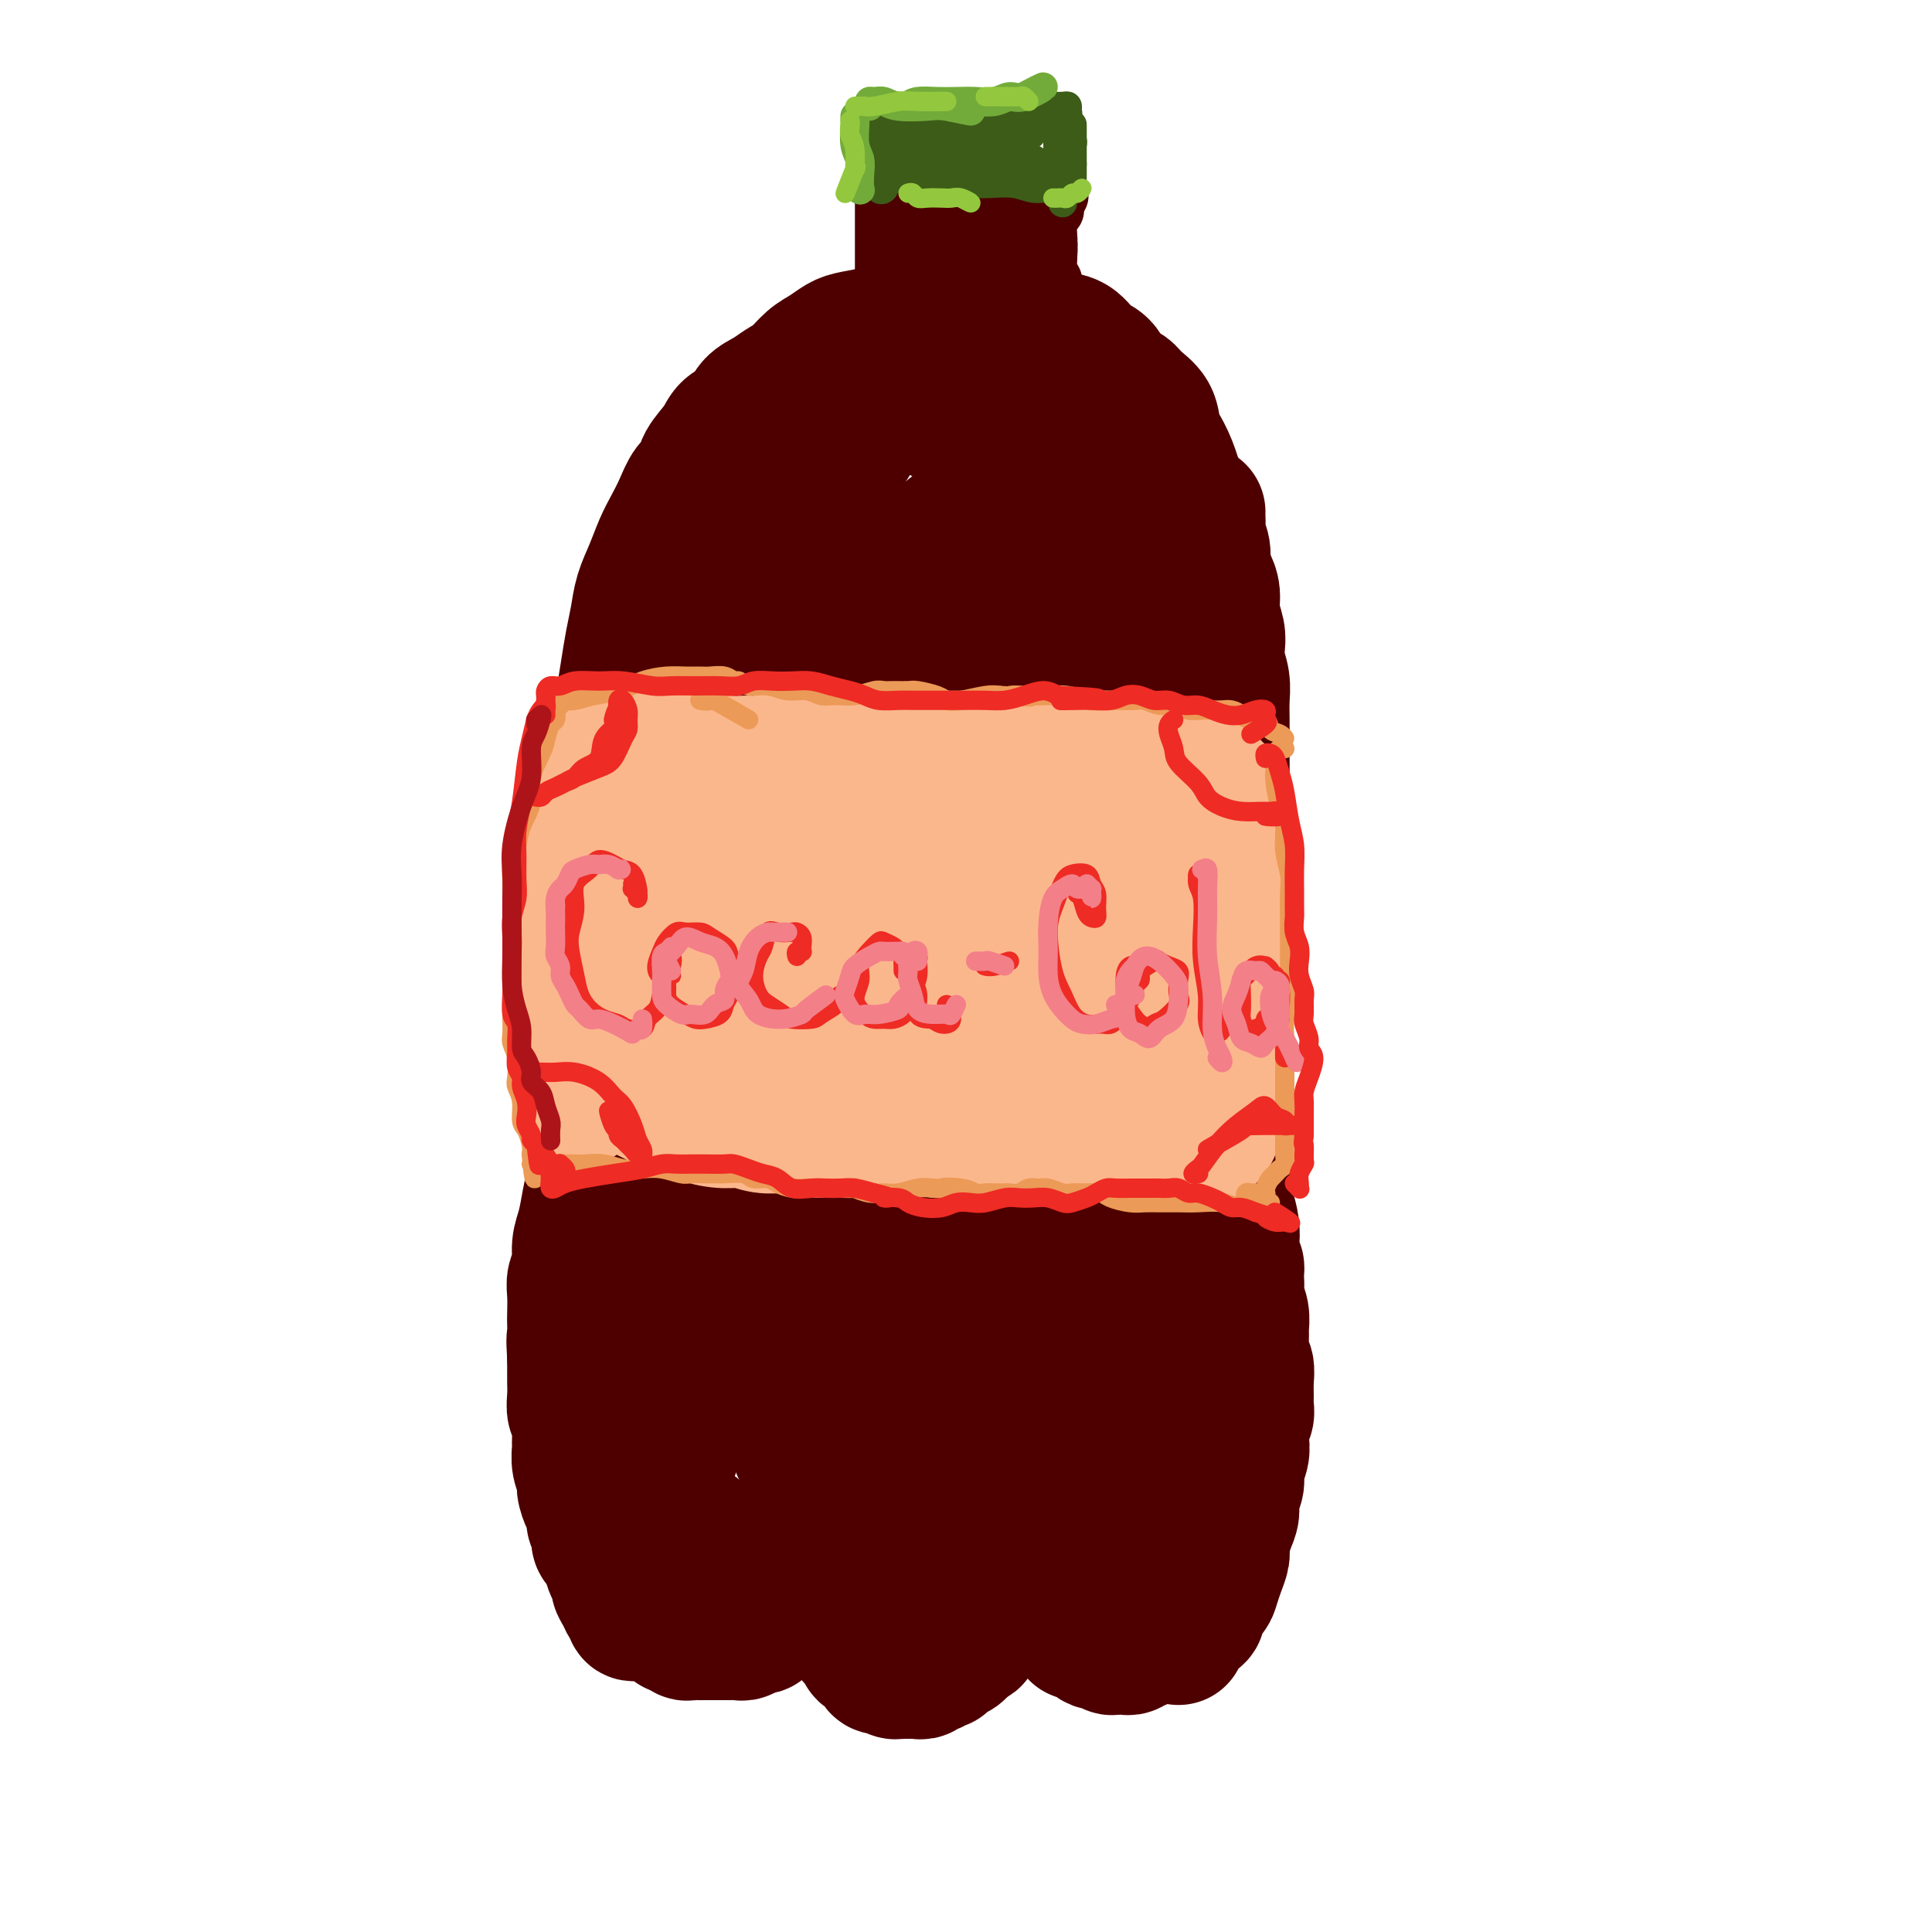 <svg viewBox='0 0 400 400' version='1.1' xmlns='http://www.w3.org/2000/svg' xmlns:xlink='http://www.w3.org/1999/xlink'><g fill='none' stroke='rgb(78,0,0)' stroke-width='28' stroke-linecap='round' stroke-linejoin='round'><path d='M127,303c0.000,0.087 0.000,0.175 0,0c-0.000,-0.175 -0.000,-0.612 0,-1c0.000,-0.388 0.001,-0.728 0,-1c-0.001,-0.272 -0.004,-0.476 0,-1c0.004,-0.524 0.016,-1.370 0,-2c-0.016,-0.630 -0.060,-1.046 0,-2c0.060,-0.954 0.222,-2.448 0,-4c-0.222,-1.552 -0.830,-3.163 -1,-5c-0.170,-1.837 0.098,-3.901 0,-6c-0.098,-2.099 -0.562,-4.234 -1,-6c-0.438,-1.766 -0.849,-3.164 -1,-5c-0.151,-1.836 -0.040,-4.111 0,-6c0.040,-1.889 0.011,-3.392 0,-5c-0.011,-1.608 -0.003,-3.322 0,-5c0.003,-1.678 0.001,-3.320 0,-5c-0.001,-1.680 -0.000,-3.396 0,-5c0.000,-1.604 0.000,-3.095 0,-5c-0.000,-1.905 0.000,-4.224 0,-6c-0.000,-1.776 -0.000,-3.008 0,-5c0.000,-1.992 0.000,-4.744 0,-7c-0.000,-2.256 -0.001,-4.016 0,-6c0.001,-1.984 0.004,-4.192 0,-6c-0.004,-1.808 -0.016,-3.217 0,-5c0.016,-1.783 0.061,-3.942 0,-6c-0.061,-2.058 -0.227,-4.015 0,-6c0.227,-1.985 0.848,-3.997 1,-6c0.152,-2.003 -0.167,-3.998 0,-6c0.167,-2.002 0.818,-4.011 1,-6c0.182,-1.989 -0.105,-3.959 0,-6c0.105,-2.041 0.601,-4.155 1,-6c0.399,-1.845 0.699,-3.423 1,-5'/><path d='M128,157c0.571,-6.485 -0.001,-5.199 0,-6c0.001,-0.801 0.577,-3.690 1,-6c0.423,-2.310 0.694,-4.041 1,-6c0.306,-1.959 0.648,-4.144 1,-6c0.352,-1.856 0.713,-3.381 1,-5c0.287,-1.619 0.500,-3.331 1,-5c0.500,-1.669 1.288,-3.294 2,-5c0.712,-1.706 1.347,-3.492 2,-5c0.653,-1.508 1.325,-2.738 2,-4c0.675,-1.262 1.354,-2.557 2,-4c0.646,-1.443 1.260,-3.034 2,-4c0.740,-0.966 1.606,-1.307 2,-2c0.394,-0.693 0.317,-1.736 1,-3c0.683,-1.264 2.125,-2.747 3,-4c0.875,-1.253 1.182,-2.275 2,-3c0.818,-0.725 2.147,-1.152 3,-2c0.853,-0.848 1.228,-2.118 2,-3c0.772,-0.882 1.939,-1.377 3,-2c1.061,-0.623 2.017,-1.375 3,-2c0.983,-0.625 1.993,-1.123 3,-2c1.007,-0.877 2.010,-2.133 3,-3c0.990,-0.867 1.968,-1.345 3,-2c1.032,-0.655 2.118,-1.486 3,-2c0.882,-0.514 1.562,-0.712 3,-1c1.438,-0.288 3.636,-0.666 5,-1c1.364,-0.334 1.894,-0.626 3,-1c1.106,-0.374 2.788,-0.832 4,-1c1.212,-0.168 1.954,-0.045 3,0c1.046,0.045 2.397,0.012 4,0c1.603,-0.012 3.458,-0.003 5,0c1.542,0.003 2.771,0.002 4,0'/><path d='M205,67c5.449,-0.438 3.570,0.467 4,1c0.430,0.533 3.169,0.694 5,1c1.831,0.306 2.755,0.757 4,1c1.245,0.243 2.813,0.278 4,1c1.187,0.722 1.993,2.132 3,3c1.007,0.868 2.214,1.193 3,2c0.786,0.807 1.151,2.095 2,3c0.849,0.905 2.181,1.427 3,2c0.819,0.573 1.126,1.197 2,2c0.874,0.803 2.316,1.784 3,3c0.684,1.216 0.610,2.665 1,4c0.390,1.335 1.243,2.554 2,4c0.757,1.446 1.418,3.118 2,5c0.582,1.882 1.084,3.972 2,6c0.916,2.028 2.245,3.993 3,6c0.755,2.007 0.935,4.055 1,6c0.065,1.945 0.017,3.786 0,6c-0.017,2.214 -0.001,4.799 0,7c0.001,2.201 -0.014,4.017 0,6c0.014,1.983 0.057,4.131 0,6c-0.057,1.869 -0.216,3.457 0,5c0.216,1.543 0.805,3.041 1,5c0.195,1.959 -0.004,4.378 0,6c0.004,1.622 0.211,2.445 0,4c-0.211,1.555 -0.840,3.841 -1,6c-0.160,2.159 0.150,4.191 0,6c-0.150,1.809 -0.758,3.393 -1,5c-0.242,1.607 -0.116,3.235 0,5c0.116,1.765 0.224,3.668 0,5c-0.224,1.332 -0.778,2.095 -1,3c-0.222,0.905 -0.111,1.953 0,3'/><path d='M247,195c-0.476,5.590 -0.166,3.064 0,3c0.166,-0.064 0.187,2.333 0,4c-0.187,1.667 -0.583,2.605 -1,4c-0.417,1.395 -0.855,3.247 -1,5c-0.145,1.753 0.003,3.408 0,5c-0.003,1.592 -0.159,3.120 0,5c0.159,1.880 0.631,4.111 1,6c0.369,1.889 0.635,3.434 1,5c0.365,1.566 0.830,3.151 1,5c0.170,1.849 0.046,3.960 0,6c-0.046,2.040 -0.012,4.009 0,6c0.012,1.991 0.003,4.005 0,6c-0.003,1.995 -0.001,3.973 0,6c0.001,2.027 -0.000,4.105 0,6c0.000,1.895 0.001,3.607 0,5c-0.001,1.393 -0.004,2.469 0,4c0.004,1.531 0.016,3.519 0,5c-0.016,1.481 -0.061,2.455 0,4c0.061,1.545 0.227,3.660 0,5c-0.227,1.340 -0.846,1.906 -1,3c-0.154,1.094 0.156,2.717 0,4c-0.156,1.283 -0.777,2.225 -1,3c-0.223,0.775 -0.046,1.381 0,2c0.046,0.619 -0.039,1.250 0,2c0.039,0.750 0.203,1.618 0,2c-0.203,0.382 -0.772,0.279 -1,1c-0.228,0.721 -0.116,2.265 0,3c0.116,0.735 0.237,0.661 0,1c-0.237,0.339 -0.833,1.091 -1,1c-0.167,-0.091 0.095,-1.026 0,-2c-0.095,-0.974 -0.548,-1.987 -1,-3'/><path d='M243,307c-0.844,-1.533 -1.956,-3.867 -2,-4c-0.044,-0.133 0.978,1.933 2,4'/><path d='M197,87c-0.545,-0.273 -1.089,-0.545 -2,-1c-0.911,-0.455 -2.187,-1.092 -3,-2c-0.813,-0.908 -1.163,-2.086 -2,-3c-0.837,-0.914 -2.162,-1.566 -3,-2c-0.838,-0.434 -1.191,-0.652 -2,0c-0.809,0.652 -2.074,2.174 -4,5c-1.926,2.826 -4.512,6.955 -7,11c-2.488,4.045 -4.879,8.007 -7,12c-2.121,3.993 -3.974,8.016 -6,12c-2.026,3.984 -4.225,7.929 -6,13c-1.775,5.071 -3.125,11.268 -5,17c-1.875,5.732 -4.273,10.999 -6,17c-1.727,6.001 -2.782,12.735 -4,18c-1.218,5.265 -2.599,9.062 -3,13c-0.401,3.938 0.179,8.016 0,12c-0.179,3.984 -1.117,7.872 -2,13c-0.883,5.128 -1.712,11.496 -2,17c-0.288,5.504 -0.036,10.143 0,14c0.036,3.857 -0.144,6.931 0,10c0.144,3.069 0.612,6.132 1,9c0.388,2.868 0.696,5.541 1,8c0.304,2.459 0.603,4.704 1,7c0.397,2.296 0.891,4.642 1,6c0.109,1.358 -0.167,1.727 0,2c0.167,0.273 0.777,0.449 1,1c0.223,0.551 0.060,1.478 0,2c-0.060,0.522 -0.016,0.641 0,1c0.016,0.359 0.005,0.960 0,1c-0.005,0.040 -0.002,-0.480 0,-1'/><path d='M138,299c0.779,9.220 0.225,2.269 0,-1c-0.225,-3.269 -0.122,-2.856 0,-4c0.122,-1.144 0.264,-3.847 0,-8c-0.264,-4.153 -0.932,-9.758 -1,-10c-0.068,-0.242 0.466,4.879 1,10'/><path d='M129,242c-0.423,-0.062 -0.845,-0.124 -1,0c-0.155,0.124 -0.041,0.433 0,1c0.041,0.567 0.011,1.390 0,2c-0.011,0.610 -0.003,1.006 0,2c0.003,0.994 0.000,2.587 0,4c-0.000,1.413 0.001,2.647 0,4c-0.001,1.353 -0.004,2.824 0,4c0.004,1.176 0.016,2.058 0,3c-0.016,0.942 -0.061,1.946 0,3c0.061,1.054 0.226,2.158 0,3c-0.226,0.842 -0.845,1.421 -1,2c-0.155,0.579 0.155,1.158 0,2c-0.155,0.842 -0.774,1.945 -1,3c-0.226,1.055 -0.060,2.060 0,3c0.060,0.940 0.015,1.816 0,3c-0.015,1.184 -0.001,2.676 0,4c0.001,1.324 -0.010,2.479 0,3c0.010,0.521 0.040,0.409 0,1c-0.040,0.591 -0.149,1.886 0,3c0.149,1.114 0.555,2.046 1,3c0.445,0.954 0.929,1.930 1,3c0.071,1.070 -0.272,2.235 0,3c0.272,0.765 1.160,1.130 2,2c0.840,0.870 1.631,2.244 2,3c0.369,0.756 0.315,0.893 1,2c0.685,1.107 2.108,3.182 3,4c0.892,0.818 1.254,0.378 2,1c0.746,0.622 1.877,2.305 3,3c1.123,0.695 2.239,0.403 3,1c0.761,0.597 1.166,2.084 2,3c0.834,0.916 2.095,1.262 3,2c0.905,0.738 1.452,1.869 2,3'/><path d='M151,325c4.091,3.827 2.818,1.396 3,1c0.182,-0.396 1.820,1.243 3,2c1.180,0.757 1.904,0.633 3,1c1.096,0.367 2.565,1.227 4,2c1.435,0.773 2.837,1.460 4,2c1.163,0.540 2.086,0.933 3,1c0.914,0.067 1.818,-0.192 3,0c1.182,0.192 2.640,0.836 4,1c1.360,0.164 2.621,-0.150 4,0c1.379,0.150 2.875,0.766 4,1c1.125,0.234 1.880,0.088 3,0c1.120,-0.088 2.606,-0.116 4,0c1.394,0.116 2.697,0.378 4,0c1.303,-0.378 2.607,-1.396 4,-2c1.393,-0.604 2.875,-0.794 4,-1c1.125,-0.206 1.892,-0.428 3,-1c1.108,-0.572 2.558,-1.495 4,-2c1.442,-0.505 2.876,-0.590 4,-1c1.124,-0.410 1.936,-1.143 3,-2c1.064,-0.857 2.379,-1.839 3,-3c0.621,-1.161 0.548,-2.502 1,-4c0.452,-1.498 1.427,-3.152 2,-5c0.573,-1.848 0.742,-3.889 1,-6c0.258,-2.111 0.604,-4.293 1,-6c0.396,-1.707 0.840,-2.938 1,-5c0.160,-2.062 0.035,-4.954 0,-8c-0.035,-3.046 0.018,-6.244 0,-10c-0.018,-3.756 -0.108,-8.069 0,-12c0.108,-3.931 0.414,-7.482 0,-11c-0.414,-3.518 -1.547,-7.005 -2,-11c-0.453,-3.995 -0.227,-8.497 0,-13'/><path d='M226,233c-0.283,-12.248 0.011,-10.369 0,-13c-0.011,-2.631 -0.327,-9.773 -1,-16c-0.673,-6.227 -1.702,-11.539 -2,-17c-0.298,-5.461 0.135,-11.071 0,-16c-0.135,-4.929 -0.837,-9.176 -1,-13c-0.163,-3.824 0.214,-7.224 0,-11c-0.214,-3.776 -1.020,-7.926 -2,-12c-0.980,-4.074 -2.135,-8.070 -3,-12c-0.865,-3.930 -1.438,-7.794 -2,-11c-0.562,-3.206 -1.111,-5.753 -2,-8c-0.889,-2.247 -2.119,-4.194 -3,-6c-0.881,-1.806 -1.413,-3.469 -2,-5c-0.587,-1.531 -1.229,-2.928 -2,-4c-0.771,-1.072 -1.669,-1.819 -2,-2c-0.331,-0.181 -0.093,0.206 0,0c0.093,-0.206 0.043,-1.003 0,0c-0.043,1.003 -0.078,3.807 0,7c0.078,3.193 0.270,6.774 1,11c0.730,4.226 1.997,9.097 3,16c1.003,6.903 1.742,15.839 3,24c1.258,8.161 3.035,15.548 4,22c0.965,6.452 1.117,11.969 2,17c0.883,5.031 2.495,9.577 3,14c0.505,4.423 -0.099,8.724 0,12c0.099,3.276 0.900,5.529 1,7c0.100,1.471 -0.503,2.162 -1,2c-0.497,-0.162 -0.890,-1.176 -1,-4c-0.110,-2.824 0.063,-7.458 0,-13c-0.063,-5.542 -0.363,-11.992 0,-18c0.363,-6.008 1.389,-11.574 2,-17c0.611,-5.426 0.805,-10.713 1,-16'/><path d='M222,151c0.366,-12.809 0.780,-11.833 1,-14c0.220,-2.167 0.247,-7.479 0,-12c-0.247,-4.521 -0.768,-8.251 -1,-11c-0.232,-2.749 -0.174,-4.518 -1,-6c-0.826,-1.482 -2.538,-2.677 -4,-3c-1.462,-0.323 -2.676,0.227 -4,1c-1.324,0.773 -2.757,1.768 -4,3c-1.243,1.232 -2.295,2.699 -3,5c-0.705,2.301 -1.063,5.435 -2,9c-0.937,3.565 -2.455,7.562 -3,13c-0.545,5.438 -0.119,12.318 0,20c0.119,7.682 -0.070,16.168 0,22c0.070,5.832 0.400,9.011 1,11c0.600,1.989 1.469,2.790 2,3c0.531,0.210 0.725,-0.170 1,-2c0.275,-1.830 0.630,-5.111 1,-9c0.370,-3.889 0.755,-8.385 1,-14c0.245,-5.615 0.351,-12.349 0,-21c-0.351,-8.651 -1.160,-19.220 -2,-26c-0.840,-6.780 -1.713,-9.771 -3,-11c-1.287,-1.229 -2.989,-0.695 -5,1c-2.011,1.695 -4.330,4.552 -7,8c-2.670,3.448 -5.690,7.487 -8,13c-2.310,5.513 -3.908,12.501 -6,22c-2.092,9.499 -4.678,21.510 -6,33c-1.322,11.490 -1.382,22.458 -1,33c0.382,10.542 1.204,20.656 2,29c0.796,8.344 1.564,14.917 3,19c1.436,4.083 3.541,5.676 5,7c1.459,1.324 2.274,2.378 3,2c0.726,-0.378 1.363,-2.189 2,-4'/><path d='M184,272c0.277,-2.586 -0.029,-7.050 0,-13c0.029,-5.950 0.394,-13.384 0,-22c-0.394,-8.616 -1.546,-18.412 -2,-30c-0.454,-11.588 -0.211,-24.967 0,-35c0.211,-10.033 0.389,-16.718 0,-21c-0.389,-4.282 -1.346,-6.159 -3,-7c-1.654,-0.841 -4.006,-0.646 -6,0c-1.994,0.646 -3.629,1.744 -6,5c-2.371,3.256 -5.477,8.672 -8,15c-2.523,6.328 -4.461,13.570 -6,22c-1.539,8.430 -2.678,18.050 -3,29c-0.322,10.950 0.175,23.231 1,33c0.825,9.769 1.980,17.027 4,24c2.020,6.973 4.905,13.662 7,19c2.095,5.338 3.398,9.323 5,12c1.602,2.677 3.501,4.044 5,5c1.499,0.956 2.597,1.501 4,1c1.403,-0.501 3.110,-2.049 4,-5c0.890,-2.951 0.964,-7.304 1,-13c0.036,-5.696 0.035,-12.736 0,-21c-0.035,-8.264 -0.105,-17.751 -1,-27c-0.895,-9.249 -2.616,-18.258 -4,-25c-1.384,-6.742 -2.430,-11.217 -4,-13c-1.570,-1.783 -3.665,-0.873 -6,1c-2.335,1.873 -4.912,4.711 -7,9c-2.088,4.289 -3.688,10.029 -5,16c-1.312,5.971 -2.335,12.172 -2,19c0.335,6.828 2.028,14.284 5,23c2.972,8.716 7.223,18.693 11,26c3.777,7.307 7.079,11.945 10,14c2.921,2.055 5.460,1.528 8,1'/><path d='M186,314c2.419,-0.610 4.466,-2.633 6,-6c1.534,-3.367 2.556,-8.076 3,-14c0.444,-5.924 0.309,-13.062 0,-21c-0.309,-7.938 -0.793,-16.677 -2,-27c-1.207,-10.323 -3.137,-22.231 -4,-31c-0.863,-8.769 -0.660,-14.398 -1,-17c-0.340,-2.602 -1.223,-2.176 -3,-1c-1.777,1.176 -4.449,3.103 -6,7c-1.551,3.897 -1.981,9.764 -3,16c-1.019,6.236 -2.628,12.842 -2,22c0.628,9.158 3.492,20.867 6,32c2.508,11.133 4.661,21.688 7,29c2.339,7.312 4.865,11.381 7,13c2.135,1.619 3.877,0.789 5,-1c1.123,-1.789 1.625,-4.537 2,-9c0.375,-4.463 0.624,-10.643 1,-18c0.376,-7.357 0.881,-15.893 1,-25c0.119,-9.107 -0.147,-18.787 0,-27c0.147,-8.213 0.707,-14.959 1,-18c0.293,-3.041 0.317,-2.378 0,-2c-0.317,0.378 -0.976,0.472 -2,3c-1.024,2.528 -2.413,7.492 -3,13c-0.587,5.508 -0.371,11.560 0,19c0.371,7.440 0.898,16.268 2,26c1.102,9.732 2.778,20.370 4,27c1.222,6.630 1.992,9.253 3,10c1.008,0.747 2.256,-0.383 3,-3c0.744,-2.617 0.983,-6.722 1,-12c0.017,-5.278 -0.188,-11.729 -1,-18c-0.812,-6.271 -2.232,-12.363 -3,-18c-0.768,-5.637 -0.884,-10.818 -1,-16'/><path d='M207,247c-1.185,-8.848 -1.648,-4.970 -2,-3c-0.352,1.970 -0.595,2.030 -1,3c-0.405,0.970 -0.973,2.848 -1,3c-0.027,0.152 0.486,-1.424 1,-3'/><path d='M221,93c0.043,0.345 0.086,0.691 0,1c-0.086,0.309 -0.300,0.582 0,1c0.300,0.418 1.115,0.980 2,1c0.885,0.020 1.842,-0.501 3,0c1.158,0.501 2.519,2.024 4,3c1.481,0.976 3.082,1.405 4,2c0.918,0.595 1.153,1.355 2,2c0.847,0.645 2.306,1.176 3,2c0.694,0.824 0.623,1.941 1,3c0.377,1.059 1.201,2.058 2,3c0.799,0.942 1.573,1.826 2,3c0.427,1.174 0.506,2.638 1,4c0.494,1.362 1.404,2.622 2,4c0.596,1.378 0.878,2.875 1,4c0.122,1.125 0.084,1.880 0,3c-0.084,1.120 -0.215,2.607 0,4c0.215,1.393 0.774,2.694 1,4c0.226,1.306 0.117,2.617 0,4c-0.117,1.383 -0.243,2.837 0,4c0.243,1.163 0.854,2.033 1,3c0.146,0.967 -0.172,2.029 0,3c0.172,0.971 0.834,1.851 1,3c0.166,1.149 -0.166,2.567 0,4c0.166,1.433 0.829,2.880 1,4c0.171,1.120 -0.151,1.911 0,3c0.151,1.089 0.773,2.475 1,4c0.227,1.525 0.058,3.188 0,5c-0.058,1.812 -0.005,3.774 0,6c0.005,2.226 -0.037,4.715 0,7c0.037,2.285 0.153,4.367 0,6c-0.153,1.633 -0.577,2.816 -1,4'/><path d='M252,197c-0.012,4.845 0.458,2.958 0,1c-0.458,-1.958 -1.845,-3.988 -2,-4c-0.155,-0.012 0.923,1.994 2,4'/><path d='M248,106c-0.009,0.238 -0.017,0.475 0,1c0.017,0.525 0.060,1.337 0,2c-0.060,0.663 -0.222,1.177 0,2c0.222,0.823 0.829,1.955 1,3c0.171,1.045 -0.094,2.002 0,3c0.094,0.998 0.547,2.038 1,3c0.453,0.962 0.905,1.845 1,3c0.095,1.155 -0.167,2.580 0,4c0.167,1.420 0.763,2.833 1,4c0.237,1.167 0.116,2.086 0,3c-0.116,0.914 -0.227,1.821 0,3c0.227,1.179 0.793,2.629 1,4c0.207,1.371 0.055,2.662 0,4c-0.055,1.338 -0.015,2.724 0,4c0.015,1.276 0.004,2.441 0,4c-0.004,1.559 -0.001,3.512 0,5c0.001,1.488 0.000,2.512 0,4c-0.000,1.488 -0.000,3.439 0,5c0.000,1.561 -0.000,2.731 0,4c0.000,1.269 0.000,2.636 0,4c-0.000,1.364 -0.000,2.724 0,4c0.000,1.276 0.001,2.468 0,4c-0.001,1.532 -0.004,3.403 0,5c0.004,1.597 0.016,2.920 0,4c-0.016,1.080 -0.061,1.915 0,3c0.061,1.085 0.226,2.418 0,4c-0.226,1.582 -0.845,3.414 -1,5c-0.155,1.586 0.155,2.928 0,4c-0.155,1.072 -0.773,1.875 -1,3c-0.227,1.125 -0.061,2.572 0,4c0.061,1.428 0.017,2.837 0,4c-0.017,1.163 -0.009,2.082 0,3'/><path d='M251,222c-0.309,13.313 -0.083,6.094 0,4c0.083,-2.094 0.022,0.936 0,3c-0.022,2.064 -0.006,3.160 0,4c0.006,0.840 0.002,1.422 0,2c-0.002,0.578 -0.000,1.153 0,2c0.000,0.847 0.000,1.968 0,3c-0.000,1.032 -0.000,1.975 0,3c0.000,1.025 -0.000,2.132 0,3c0.000,0.868 0.000,1.496 0,2c-0.000,0.504 -0.000,0.883 0,2c0.000,1.117 0.001,2.973 0,4c-0.001,1.027 -0.004,1.227 0,2c0.004,0.773 0.015,2.121 0,3c-0.015,0.879 -0.057,1.289 0,2c0.057,0.711 0.211,1.721 0,3c-0.211,1.279 -0.788,2.826 -1,4c-0.212,1.174 -0.061,1.975 0,3c0.061,1.025 0.031,2.273 0,3c-0.031,0.727 -0.065,0.932 0,2c0.065,1.068 0.227,2.998 0,4c-0.227,1.002 -0.844,1.076 -1,2c-0.156,0.924 0.147,2.697 0,4c-0.147,1.303 -0.746,2.137 -1,3c-0.254,0.863 -0.162,1.757 0,3c0.162,1.243 0.395,2.837 0,4c-0.395,1.163 -1.418,1.896 -2,3c-0.582,1.104 -0.722,2.580 -1,4c-0.278,1.420 -0.693,2.783 -1,4c-0.307,1.217 -0.506,2.289 -1,3c-0.494,0.711 -1.284,1.060 -2,2c-0.716,0.940 -1.358,2.470 -2,4'/><path d='M239,316c-1.548,3.095 -0.917,0.833 -1,0c-0.083,-0.833 -0.881,-0.238 -1,0c-0.119,0.238 0.440,0.119 1,0'/><path d='M129,292c0.111,0.297 0.222,0.594 0,1c-0.222,0.406 -0.776,0.920 -1,1c-0.224,0.080 -0.116,-0.273 0,0c0.116,0.273 0.241,1.172 0,2c-0.241,0.828 -0.848,1.584 -1,2c-0.152,0.416 0.152,0.493 0,1c-0.152,0.507 -0.759,1.445 -1,2c-0.241,0.555 -0.117,0.726 0,1c0.117,0.274 0.228,0.651 0,1c-0.228,0.349 -0.793,0.670 -1,1c-0.207,0.330 -0.055,0.670 0,1c0.055,0.330 0.015,0.652 0,1c-0.015,0.348 -0.004,0.724 0,1c0.004,0.276 0.001,0.451 0,1c-0.001,0.549 0.000,1.470 0,2c-0.000,0.530 -0.001,0.668 0,1c0.001,0.332 0.004,0.859 0,1c-0.004,0.141 -0.016,-0.103 0,0c0.016,0.103 0.060,0.554 0,1c-0.060,0.446 -0.223,0.888 0,1c0.223,0.112 0.830,-0.107 1,0c0.170,0.107 -0.099,0.539 0,1c0.099,0.461 0.566,0.949 1,1c0.434,0.051 0.833,-0.337 1,0c0.167,0.337 0.100,1.400 0,2c-0.100,0.600 -0.233,0.738 0,1c0.233,0.262 0.832,0.647 1,1c0.168,0.353 -0.095,0.672 0,1c0.095,0.328 0.547,0.664 1,1'/><path d='M130,322c1.017,1.644 1.061,1.755 1,2c-0.061,0.245 -0.227,0.624 0,1c0.227,0.376 0.846,0.748 1,1c0.154,0.252 -0.156,0.382 0,1c0.156,0.618 0.777,1.724 1,2c0.223,0.276 0.049,-0.276 0,0c-0.049,0.276 0.028,1.381 0,2c-0.028,0.619 -0.162,0.754 0,1c0.162,0.246 0.621,0.605 1,1c0.379,0.395 0.679,0.827 1,1c0.321,0.173 0.662,0.089 1,0c0.338,-0.089 0.673,-0.183 1,0c0.327,0.183 0.647,0.641 1,1c0.353,0.359 0.739,0.618 1,1c0.261,0.382 0.397,0.887 1,1c0.603,0.113 1.672,-0.166 2,0c0.328,0.166 -0.085,0.776 0,1c0.085,0.224 0.667,0.060 1,0c0.333,-0.060 0.418,-0.016 1,0c0.582,0.016 1.662,0.004 2,0c0.338,-0.004 -0.064,-0.001 0,0c0.064,0.001 0.594,0.000 1,0c0.406,-0.000 0.686,-0.000 1,0c0.314,0.000 0.661,-0.000 1,0c0.339,0.000 0.668,0.001 1,0c0.332,-0.001 0.666,-0.004 1,0c0.334,0.004 0.667,0.015 1,0c0.333,-0.015 0.667,-0.056 1,0c0.333,0.056 0.667,0.207 1,0c0.333,-0.207 0.667,-0.774 1,-1c0.333,-0.226 0.667,-0.113 1,0'/><path d='M156,337c2.658,-0.182 1.304,-0.636 1,-1c-0.304,-0.364 0.444,-0.637 1,-1c0.556,-0.363 0.922,-0.814 1,-1c0.078,-0.186 -0.133,-0.105 0,0c0.133,0.105 0.609,0.234 1,0c0.391,-0.234 0.697,-0.833 1,-1c0.303,-0.167 0.602,0.096 1,0c0.398,-0.096 0.894,-0.551 1,-1c0.106,-0.449 -0.179,-0.891 0,-1c0.179,-0.109 0.821,0.114 1,0c0.179,-0.114 -0.106,-0.564 0,-1c0.106,-0.436 0.602,-0.859 1,-1c0.398,-0.141 0.698,-0.000 1,0c0.302,0.000 0.607,-0.141 1,0c0.393,0.141 0.875,0.562 1,1c0.125,0.438 -0.107,0.892 0,1c0.107,0.108 0.553,-0.128 1,0c0.447,0.128 0.894,0.622 1,1c0.106,0.378 -0.130,0.640 0,1c0.130,0.360 0.626,0.817 1,1c0.374,0.183 0.625,0.092 1,0c0.375,-0.092 0.875,-0.183 1,0c0.125,0.183 -0.125,0.641 0,1c0.125,0.359 0.625,0.618 1,1c0.375,0.382 0.626,0.886 1,1c0.374,0.114 0.870,-0.162 1,0c0.130,0.162 -0.106,0.760 0,1c0.106,0.240 0.553,0.120 1,0'/><path d='M177,338c1.813,1.570 0.345,0.994 0,1c-0.345,0.006 0.432,0.593 1,1c0.568,0.407 0.926,0.635 1,1c0.074,0.365 -0.138,0.867 0,1c0.138,0.133 0.625,-0.104 1,0c0.375,0.104 0.639,0.550 1,1c0.361,0.450 0.818,0.904 1,1c0.182,0.096 0.090,-0.167 0,0c-0.090,0.167 -0.178,0.763 0,1c0.178,0.237 0.621,0.116 1,0c0.379,-0.116 0.693,-0.227 1,0c0.307,0.227 0.607,0.793 1,1c0.393,0.207 0.879,0.056 1,0c0.121,-0.056 -0.122,-0.015 0,0c0.122,0.015 0.610,0.005 1,0c0.390,-0.005 0.682,-0.005 1,0c0.318,0.005 0.663,0.017 1,0c0.337,-0.017 0.667,-0.061 1,0c0.333,0.061 0.667,0.226 1,0c0.333,-0.226 0.663,-0.845 1,-1c0.337,-0.155 0.682,0.152 1,0c0.318,-0.152 0.610,-0.763 1,-1c0.390,-0.237 0.878,-0.101 1,0c0.122,0.101 -0.121,0.167 0,0c0.121,-0.167 0.606,-0.566 1,-1c0.394,-0.434 0.697,-0.904 1,-1c0.303,-0.096 0.607,0.180 1,0c0.393,-0.180 0.875,-0.818 1,-1c0.125,-0.182 -0.107,0.091 0,0c0.107,-0.091 0.554,-0.545 1,-1'/><path d='M200,340c2.405,-1.091 1.419,-0.817 1,-1c-0.419,-0.183 -0.270,-0.823 0,-1c0.270,-0.177 0.660,0.107 1,0c0.340,-0.107 0.630,-0.606 1,-1c0.370,-0.394 0.820,-0.682 1,-1c0.180,-0.318 0.090,-0.666 0,-1c-0.090,-0.334 -0.179,-0.654 0,-1c0.179,-0.346 0.625,-0.719 1,-1c0.375,-0.281 0.679,-0.471 1,-1c0.321,-0.529 0.660,-1.398 1,-2c0.340,-0.602 0.683,-0.936 1,-1c0.317,-0.064 0.610,0.141 1,0c0.390,-0.141 0.879,-0.630 1,-1c0.121,-0.370 -0.126,-0.621 0,-1c0.126,-0.379 0.625,-0.886 1,-1c0.375,-0.114 0.625,0.166 1,0c0.375,-0.166 0.874,-0.776 1,-1c0.126,-0.224 -0.120,-0.061 0,0c0.120,0.061 0.606,0.019 1,0c0.394,-0.019 0.694,-0.016 1,0c0.306,0.016 0.617,0.046 1,0c0.383,-0.046 0.839,-0.166 1,0c0.161,0.166 0.028,0.618 0,1c-0.028,0.382 0.049,0.694 0,1c-0.049,0.306 -0.224,0.607 0,1c0.224,0.393 0.847,0.879 1,1c0.153,0.121 -0.165,-0.122 0,0c0.165,0.122 0.814,0.610 1,1c0.186,0.390 -0.090,0.683 0,1c0.090,0.317 0.545,0.659 1,1'/><path d='M220,332c0.708,1.326 -0.022,1.142 0,1c0.022,-0.142 0.794,-0.242 1,0c0.206,0.242 -0.156,0.825 0,1c0.156,0.175 0.829,-0.058 1,0c0.171,0.058 -0.162,0.408 0,1c0.162,0.592 0.818,1.426 1,2c0.182,0.574 -0.110,0.889 0,1c0.110,0.111 0.621,0.020 1,0c0.379,-0.020 0.626,0.033 1,0c0.374,-0.033 0.873,-0.152 1,0c0.127,0.152 -0.120,0.576 0,1c0.120,0.424 0.606,0.850 1,1c0.394,0.150 0.697,0.026 1,0c0.303,-0.026 0.606,0.046 1,0c0.394,-0.046 0.879,-0.209 1,0c0.121,0.209 -0.123,0.789 0,1c0.123,0.211 0.611,0.053 1,0c0.389,-0.053 0.677,-0.000 1,0c0.323,0.000 0.679,-0.051 1,0c0.321,0.051 0.607,0.206 1,0c0.393,-0.206 0.894,-0.772 1,-1c0.106,-0.228 -0.183,-0.117 0,0c0.183,0.117 0.836,0.241 1,0c0.164,-0.241 -0.162,-0.848 0,-1c0.162,-0.152 0.813,0.151 1,0c0.187,-0.151 -0.089,-0.758 0,-1c0.089,-0.242 0.545,-0.121 1,0'/><path d='M238,338c1.483,-0.262 0.191,0.084 0,0c-0.191,-0.084 0.719,-0.596 1,-1c0.281,-0.404 -0.065,-0.700 0,-1c0.065,-0.300 0.543,-0.604 1,-1c0.457,-0.396 0.893,-0.883 1,-1c0.107,-0.117 -0.115,0.138 0,0c0.115,-0.138 0.567,-0.667 1,-1c0.433,-0.333 0.848,-0.469 1,-1c0.152,-0.531 0.041,-1.457 0,-2c-0.041,-0.543 -0.011,-0.704 0,-1c0.011,-0.296 0.003,-0.726 0,-1c-0.003,-0.274 -0.001,-0.392 0,-1c0.001,-0.608 0.001,-1.706 0,-2c-0.001,-0.294 -0.004,0.216 0,0c0.004,-0.216 0.015,-1.157 0,-2c-0.015,-0.843 -0.057,-1.588 0,-2c0.057,-0.412 0.212,-0.489 0,-1c-0.212,-0.511 -0.793,-1.454 -1,-2c-0.207,-0.546 -0.040,-0.694 0,-1c0.040,-0.306 -0.046,-0.768 0,-1c0.046,-0.232 0.224,-0.233 0,-1c-0.224,-0.767 -0.848,-2.301 -1,-3c-0.152,-0.699 0.170,-0.563 0,-1c-0.170,-0.437 -0.830,-1.448 -1,-2c-0.170,-0.552 0.151,-0.645 0,-1c-0.151,-0.355 -0.772,-0.974 -1,-1c-0.228,-0.026 -0.061,0.539 0,0c0.061,-0.539 0.016,-2.184 0,-3c-0.016,-0.816 -0.005,-0.805 0,-1c0.005,-0.195 0.002,-0.598 0,-1'/><path d='M239,302c-1.689,-5.689 -3.911,-5.911 -4,-5c-0.089,0.911 1.956,2.956 4,5'/><path d='M244,339c0.017,-0.438 0.033,-0.876 0,-1c-0.033,-0.124 -0.116,0.066 0,0c0.116,-0.066 0.430,-0.388 1,-1c0.570,-0.612 1.396,-1.514 2,-2c0.604,-0.486 0.988,-0.555 1,-1c0.012,-0.445 -0.347,-1.264 0,-2c0.347,-0.736 1.399,-1.389 2,-2c0.601,-0.611 0.752,-1.182 1,-2c0.248,-0.818 0.592,-1.885 1,-3c0.408,-1.115 0.879,-2.280 1,-3c0.121,-0.720 -0.107,-0.997 0,-2c0.107,-1.003 0.550,-2.733 1,-4c0.450,-1.267 0.909,-2.072 1,-3c0.091,-0.928 -0.186,-1.981 0,-3c0.186,-1.019 0.833,-2.006 1,-3c0.167,-0.994 -0.148,-1.995 0,-3c0.148,-1.005 0.758,-2.013 1,-3c0.242,-0.987 0.118,-1.954 0,-3c-0.118,-1.046 -0.228,-2.170 0,-3c0.228,-0.830 0.794,-1.367 1,-2c0.206,-0.633 0.051,-1.361 0,-2c-0.051,-0.639 0.000,-1.190 0,-2c-0.000,-0.810 -0.053,-1.879 0,-3c0.053,-1.121 0.211,-2.295 0,-3c-0.211,-0.705 -0.792,-0.940 -1,-2c-0.208,-1.060 -0.042,-2.944 0,-4c0.042,-1.056 -0.040,-1.283 0,-2c0.040,-0.717 0.203,-1.924 0,-3c-0.203,-1.076 -0.772,-2.022 -1,-3c-0.228,-0.978 -0.114,-1.989 0,-3'/><path d='M256,266c-0.095,-5.875 0.168,-3.061 0,-3c-0.168,0.061 -0.767,-2.630 -1,-4c-0.233,-1.370 -0.101,-1.419 0,-2c0.101,-0.581 0.172,-1.692 0,-3c-0.172,-1.308 -0.586,-2.811 -1,-4c-0.414,-1.189 -0.828,-2.065 -1,-3c-0.172,-0.935 -0.102,-1.930 0,-3c0.102,-1.070 0.234,-2.215 0,-3c-0.234,-0.785 -0.836,-1.210 -1,-2c-0.164,-0.790 0.110,-1.945 0,-3c-0.110,-1.055 -0.604,-2.011 -1,-3c-0.396,-0.989 -0.694,-2.011 -1,-3c-0.306,-0.989 -0.621,-1.945 -1,-3c-0.379,-1.055 -0.821,-2.207 -1,-3c-0.179,-0.793 -0.094,-1.226 0,-2c0.094,-0.774 0.195,-1.890 0,-3c-0.195,-1.110 -0.688,-2.216 -1,-3c-0.312,-0.784 -0.443,-1.246 -1,-2c-0.557,-0.754 -1.541,-1.800 -2,-3c-0.459,-1.200 -0.393,-2.554 -1,-4c-0.607,-1.446 -1.888,-2.985 -2,-3c-0.112,-0.015 0.944,1.492 2,3'/><path d='M133,333c0.006,0.423 0.012,0.846 0,1c-0.012,0.154 -0.041,0.038 0,0c0.041,-0.038 0.151,0.002 0,0c-0.151,-0.002 -0.565,-0.045 -1,0c-0.435,0.045 -0.891,0.178 -1,0c-0.109,-0.178 0.129,-0.668 0,-1c-0.129,-0.332 -0.626,-0.507 -1,-1c-0.374,-0.493 -0.625,-1.304 -1,-2c-0.375,-0.696 -0.874,-1.275 -1,-2c-0.126,-0.725 0.120,-1.594 0,-2c-0.120,-0.406 -0.605,-0.349 -1,-1c-0.395,-0.651 -0.698,-2.008 -1,-3c-0.302,-0.992 -0.602,-1.617 -1,-2c-0.398,-0.383 -0.894,-0.524 -1,-1c-0.106,-0.476 0.178,-1.286 0,-2c-0.178,-0.714 -0.817,-1.331 -1,-2c-0.183,-0.669 0.091,-1.389 0,-2c-0.091,-0.611 -0.546,-1.112 -1,-2c-0.454,-0.888 -0.907,-2.161 -1,-3c-0.093,-0.839 0.172,-1.244 0,-2c-0.172,-0.756 -0.782,-1.864 -1,-3c-0.218,-1.136 -0.044,-2.299 0,-3c0.044,-0.701 -0.041,-0.940 0,-2c0.041,-1.060 0.207,-2.941 0,-4c-0.207,-1.059 -0.788,-1.298 -1,-2c-0.212,-0.702 -0.057,-1.869 0,-3c0.057,-1.131 0.015,-2.228 0,-3c-0.015,-0.772 -0.004,-1.221 0,-2c0.004,-0.779 0.002,-1.890 0,-3'/><path d='M119,281c-0.310,-4.919 -0.084,-3.716 0,-4c0.084,-0.284 0.027,-2.056 0,-3c-0.027,-0.944 -0.022,-1.060 0,-2c0.022,-0.940 0.061,-2.704 0,-4c-0.061,-1.296 -0.224,-2.124 0,-3c0.224,-0.876 0.834,-1.801 1,-3c0.166,-1.199 -0.111,-2.672 0,-4c0.111,-1.328 0.609,-2.512 1,-4c0.391,-1.488 0.673,-3.281 1,-5c0.327,-1.719 0.699,-3.364 1,-5c0.301,-1.636 0.532,-3.264 1,-5c0.468,-1.736 1.172,-3.582 2,-6c0.828,-2.418 1.779,-5.410 3,-8c1.221,-2.590 2.713,-4.779 4,-7c1.287,-2.221 2.370,-4.474 4,-8c1.630,-3.526 3.808,-8.327 5,-10c1.192,-1.673 1.398,-0.220 4,-6c2.602,-5.780 7.601,-18.794 8,-20c0.399,-1.206 -3.800,9.397 -8,20'/></g>
<g fill='none' stroke='rgb(78,0,0)' stroke-width='12' stroke-linecap='round' stroke-linejoin='round'><path d='M183,39c-0.000,0.232 -0.000,0.463 0,1c0.000,0.537 0.000,1.378 0,2c-0.000,0.622 -0.000,1.024 0,2c0.000,0.976 0.000,2.527 0,4c-0.000,1.473 -0.000,2.869 0,4c0.000,1.131 0.000,1.998 0,3c-0.000,1.002 -0.001,2.140 0,3c0.001,0.860 0.005,1.442 0,2c-0.005,0.558 -0.018,1.091 0,1c0.018,-0.091 0.067,-0.808 0,-1c-0.067,-0.192 -0.249,0.141 0,-1c0.249,-1.141 0.928,-3.754 1,-4c0.072,-0.246 -0.464,1.877 -1,4'/><path d='M185,41c0.475,-0.000 0.950,-0.000 1,0c0.050,0.000 -0.325,0.000 0,0c0.325,-0.000 1.351,-0.000 2,0c0.649,0.000 0.922,0.001 2,0c1.078,-0.001 2.961,-0.004 4,0c1.039,0.004 1.234,0.015 2,0c0.766,-0.015 2.104,-0.057 3,0c0.896,0.057 1.352,0.212 2,0c0.648,-0.212 1.488,-0.790 2,-1c0.512,-0.210 0.696,-0.053 1,0c0.304,0.053 0.729,-0.000 1,0c0.271,0.000 0.387,0.053 1,0c0.613,-0.053 1.722,-0.210 2,0c0.278,0.210 -0.276,0.789 0,1c0.276,0.211 1.381,0.056 2,0c0.619,-0.056 0.754,-0.011 1,0c0.246,0.011 0.605,-0.011 1,0c0.395,0.011 0.827,0.056 1,0c0.173,-0.056 0.089,-0.212 0,0c-0.089,0.212 -0.181,0.792 0,1c0.181,0.208 0.636,0.046 1,0c0.364,-0.046 0.636,0.026 1,0c0.364,-0.026 0.818,-0.150 1,0c0.182,0.150 0.091,0.575 0,1'/><path d='M216,43c4.795,0.550 1.284,0.925 0,1c-1.284,0.075 -0.340,-0.151 0,0c0.340,0.151 0.077,0.677 0,1c-0.077,0.323 0.032,0.441 0,1c-0.032,0.559 -0.206,1.558 0,2c0.206,0.442 0.791,0.328 1,1c0.209,0.672 0.042,2.130 0,3c-0.042,0.870 0.042,1.152 0,2c-0.042,0.848 -0.211,2.263 0,3c0.211,0.737 0.803,0.795 1,1c0.197,0.205 0.000,0.558 0,1c-0.000,0.442 0.197,0.975 0,1c-0.197,0.025 -0.788,-0.458 -1,-1c-0.212,-0.542 -0.046,-1.143 0,-2c0.046,-0.857 -0.029,-1.970 0,-3c0.029,-1.030 0.163,-1.976 0,-3c-0.163,-1.024 -0.621,-2.124 -1,-3c-0.379,-0.876 -0.679,-1.526 -1,-2c-0.321,-0.474 -0.663,-0.770 -1,-1c-0.337,-0.230 -0.668,-0.392 -1,0c-0.332,0.392 -0.664,1.339 -1,2c-0.336,0.661 -0.675,1.037 -1,2c-0.325,0.963 -0.637,2.515 -1,4c-0.363,1.485 -0.778,2.903 -1,4c-0.222,1.097 -0.252,1.872 0,2c0.252,0.128 0.786,-0.392 1,-1c0.214,-0.608 0.107,-1.304 0,-2'/><path d='M210,56c-0.422,0.916 0.522,-2.293 1,-4c0.478,-1.707 0.488,-1.913 0,-3c-0.488,-1.087 -1.476,-3.057 -2,-4c-0.524,-0.943 -0.585,-0.860 -1,-1c-0.415,-0.140 -1.183,-0.504 -2,0c-0.817,0.504 -1.683,1.875 -2,3c-0.317,1.125 -0.085,2.004 0,3c0.085,0.996 0.023,2.110 0,3c-0.023,0.890 -0.006,1.558 0,2c0.006,0.442 0.003,0.660 0,1c-0.003,0.340 -0.005,0.801 0,0c0.005,-0.801 0.019,-2.865 0,-4c-0.019,-1.135 -0.070,-1.341 0,-2c0.070,-0.659 0.261,-1.772 0,-3c-0.261,-1.228 -0.973,-2.570 -2,-3c-1.027,-0.430 -2.368,0.053 -3,0c-0.632,-0.053 -0.555,-0.641 -1,0c-0.445,0.641 -1.411,2.512 -2,4c-0.589,1.488 -0.800,2.594 -1,4c-0.200,1.406 -0.390,3.113 0,4c0.390,0.887 1.359,0.954 2,1c0.641,0.046 0.955,0.070 1,0c0.045,-0.070 -0.180,-0.232 0,-1c0.180,-0.768 0.764,-2.140 1,-3c0.236,-0.860 0.123,-1.209 0,-2c-0.123,-0.791 -0.257,-2.025 -1,-3c-0.743,-0.975 -2.094,-1.692 -3,-2c-0.906,-0.308 -1.367,-0.206 -2,0c-0.633,0.206 -1.440,0.517 -2,1c-0.560,0.483 -0.874,1.138 -1,2c-0.126,0.862 -0.063,1.931 0,3'/><path d='M190,52c-0.821,0.865 -0.373,0.027 0,0c0.373,-0.027 0.672,0.758 1,1c0.328,0.242 0.686,-0.059 1,0c0.314,0.059 0.585,0.477 1,0c0.415,-0.477 0.976,-1.851 1,-2c0.024,-0.149 -0.488,0.925 -1,2'/><path d='M187,37c0.055,-0.545 0.111,-1.089 0,-1c-0.111,0.089 -0.388,0.812 0,1c0.388,0.188 1.441,-0.160 2,0c0.559,0.160 0.625,0.827 1,1c0.375,0.173 1.059,-0.150 2,0c0.941,0.150 2.140,0.772 3,1c0.860,0.228 1.382,0.061 2,0c0.618,-0.061 1.334,-0.015 2,0c0.666,0.015 1.283,0.000 2,0c0.717,-0.000 1.535,0.014 2,0c0.465,-0.014 0.577,-0.056 1,0c0.423,0.056 1.159,0.211 2,0c0.841,-0.211 1.788,-0.789 2,-1c0.212,-0.211 -0.312,-0.057 0,0c0.312,0.057 1.460,0.015 2,0c0.540,-0.015 0.473,-0.004 1,0c0.527,0.004 1.648,0.000 2,0c0.352,-0.000 -0.064,0.004 0,0c0.064,-0.004 0.609,-0.015 1,0c0.391,0.015 0.626,0.056 1,0c0.374,-0.056 0.885,-0.208 1,0c0.115,0.208 -0.165,0.777 0,1c0.165,0.223 0.775,0.098 1,0c0.225,-0.098 0.064,-0.171 0,0c-0.064,0.171 -0.032,0.585 0,1'/><path d='M217,40c4.641,0.658 1.243,0.804 0,1c-1.243,0.196 -0.332,0.443 0,1c0.332,0.557 0.084,1.425 0,2c-0.084,0.575 -0.006,0.859 0,2c0.006,1.141 -0.060,3.141 0,4c0.060,0.859 0.247,0.577 0,3c-0.247,2.423 -0.928,7.549 -1,8c-0.072,0.451 0.464,-3.775 1,-8'/></g>
<g fill='none' stroke='rgb(61,92,24)' stroke-width='6' stroke-linecap='round' stroke-linejoin='round'><path d='M182,23c0.000,-0.411 0.000,-0.822 0,-1c0.000,-0.178 0.000,-0.122 0,0c0.000,0.122 0.000,0.310 0,1c0.000,0.690 0.000,1.884 0,3c0.000,1.116 -0.000,2.155 0,3c0.000,0.845 0.000,1.494 0,2c0.000,0.506 0.000,0.867 0,1c0.000,0.133 0.000,0.038 0,0c0.000,-0.038 0.000,-0.019 0,0'/><path d='M182,22c0.000,-0.195 0.000,-0.391 0,0c-0.000,0.391 -0.000,1.368 0,2c0.000,0.632 0.000,0.917 0,2c-0.000,1.083 -0.001,2.963 0,4c0.001,1.037 0.004,1.232 0,2c-0.004,0.768 -0.015,2.110 0,3c0.015,0.890 0.057,1.327 0,2c-0.057,0.673 -0.211,1.583 0,2c0.211,0.417 0.788,0.343 1,0c0.212,-0.343 0.061,-0.955 0,-1c-0.061,-0.045 -0.030,0.478 0,1'/><path d='M182,23c-0.030,-0.618 -0.061,-1.236 0,-1c0.061,0.236 0.212,1.327 0,2c-0.212,0.673 -0.789,0.930 -1,2c-0.211,1.070 -0.058,2.953 0,4c0.058,1.047 0.020,1.258 0,2c-0.020,0.742 -0.022,2.017 0,3c0.022,0.983 0.068,1.676 0,2c-0.068,0.324 -0.249,0.280 0,-1c0.249,-1.280 0.928,-3.794 1,-4c0.072,-0.206 -0.464,1.897 -1,4'/><path d='M181,26c0.113,-0.503 0.226,-1.006 0,-1c-0.226,0.006 -0.790,0.520 -1,1c-0.210,0.480 -0.067,0.927 0,2c0.067,1.073 0.056,2.772 0,4c-0.056,1.228 -0.159,1.987 0,3c0.159,1.013 0.579,2.282 1,3c0.421,0.718 0.844,0.886 1,0c0.156,-0.886 0.045,-2.824 0,-3c-0.045,-0.176 -0.022,1.412 0,3'/><path d='M182,22c0.262,-0.000 0.524,-0.000 1,0c0.476,0.000 1.168,0.002 2,0c0.832,-0.002 1.806,-0.006 3,0c1.194,0.006 2.607,0.021 4,0c1.393,-0.021 2.765,-0.078 4,0c1.235,0.078 2.332,0.290 4,1c1.668,0.710 3.905,1.917 4,2c0.095,0.083 -1.953,-0.959 -4,-2'/><path d='M188,22c-0.117,0.000 -0.235,0.000 0,0c0.235,-0.000 0.821,-0.000 1,0c0.179,0.000 -0.049,0.000 1,0c1.049,-0.000 3.376,-0.000 5,0c1.624,0.000 2.547,0.000 4,0c1.453,-0.000 3.438,-0.000 5,0c1.562,0.000 2.702,0.000 4,0c1.298,-0.000 2.754,-0.001 4,0c1.246,0.001 2.281,0.003 3,0c0.719,-0.003 1.122,-0.012 2,0c0.878,0.012 2.231,0.044 3,0c0.769,-0.044 0.953,-0.165 1,0c0.047,0.165 -0.044,0.616 0,1c0.044,0.384 0.222,0.701 0,1c-0.222,0.299 -0.844,0.578 -1,1c-0.156,0.422 0.154,0.985 0,1c-0.154,0.015 -0.773,-0.517 -1,0c-0.227,0.517 -0.061,2.083 0,3c0.061,0.917 0.016,1.184 0,2c-0.016,0.816 -0.004,2.180 0,3c0.004,0.820 0.001,1.096 0,2c-0.001,0.904 -0.000,2.436 0,3c0.000,0.564 0.000,0.161 0,0c-0.000,-0.161 -0.000,-0.081 0,0'/><path d='M219,29c-0.001,0.465 -0.001,0.929 0,1c0.001,0.071 0.004,-0.253 0,0c-0.004,0.253 -0.015,1.081 0,2c0.015,0.919 0.057,1.928 0,3c-0.057,1.072 -0.214,2.208 0,3c0.214,0.792 0.798,1.242 1,2c0.202,0.758 0.021,1.826 0,2c-0.021,0.174 0.117,-0.546 0,-1c-0.117,-0.454 -0.488,-0.644 -1,-1c-0.512,-0.356 -1.165,-0.880 -2,-1c-0.835,-0.120 -1.853,0.164 -3,0c-1.147,-0.164 -2.423,-0.775 -4,-1c-1.577,-0.225 -3.455,-0.064 -5,0c-1.545,0.064 -2.759,0.031 -4,0c-1.241,-0.031 -2.511,-0.061 -4,0c-1.489,0.061 -3.198,0.212 -5,0c-1.802,-0.212 -3.696,-0.788 -5,-1c-1.304,-0.212 -2.017,-0.061 -3,0c-0.983,0.061 -2.235,0.030 -3,0c-0.765,-0.030 -1.045,-0.060 -1,0c0.045,0.060 0.413,0.211 1,0c0.587,-0.211 1.394,-0.785 3,-1c1.606,-0.215 4.013,-0.072 6,0c1.987,0.072 3.555,0.073 6,0c2.445,-0.073 5.769,-0.221 8,0c2.231,0.221 3.371,0.812 5,1c1.629,0.188 3.746,-0.026 5,0c1.254,0.026 1.644,0.293 2,0c0.356,-0.293 0.678,-1.147 1,-2'/><path d='M217,35c5.428,-0.472 0.999,-0.651 -1,-1c-1.999,-0.349 -1.568,-0.868 -2,-1c-0.432,-0.132 -1.725,0.122 -3,0c-1.275,-0.122 -2.530,-0.621 -4,-1c-1.470,-0.379 -3.153,-0.637 -5,-1c-1.847,-0.363 -3.856,-0.829 -6,-1c-2.144,-0.171 -4.424,-0.047 -6,0c-1.576,0.047 -2.450,0.016 -3,0c-0.550,-0.016 -0.778,-0.018 -1,0c-0.222,0.018 -0.440,0.057 0,0c0.440,-0.057 1.538,-0.210 3,0c1.462,0.210 3.290,0.784 5,1c1.710,0.216 3.303,0.073 5,0c1.697,-0.073 3.498,-0.076 5,0c1.502,0.076 2.706,0.230 4,0c1.294,-0.230 2.676,-0.846 3,-1c0.324,-0.154 -0.412,0.152 -1,0c-0.588,-0.152 -1.027,-0.762 -2,-1c-0.973,-0.238 -2.479,-0.102 -4,0c-1.521,0.102 -3.057,0.171 -5,0c-1.943,-0.171 -4.293,-0.583 -6,-1c-1.707,-0.417 -2.773,-0.840 -4,-1c-1.227,-0.160 -2.616,-0.057 -3,0c-0.384,0.057 0.238,0.068 1,0c0.762,-0.068 1.663,-0.214 3,0c1.337,0.214 3.109,0.789 5,1c1.891,0.211 3.902,0.056 6,0c2.098,-0.056 4.284,-0.015 6,0c1.716,0.015 2.962,0.004 4,0c1.038,-0.004 1.868,-0.001 2,0c0.132,0.001 -0.434,0.001 -1,0'/><path d='M212,28c3.699,-0.088 -0.053,-0.808 -2,-1c-1.947,-0.192 -2.088,0.145 -3,0c-0.912,-0.145 -2.594,-0.772 -4,-1c-1.406,-0.228 -2.534,-0.057 -4,0c-1.466,0.057 -3.269,0.001 -5,0c-1.731,-0.001 -3.391,0.053 -4,0c-0.609,-0.053 -0.166,-0.214 1,0c1.166,0.214 3.054,0.803 5,1c1.946,0.197 3.951,0.000 6,0c2.049,-0.000 4.144,0.195 6,0c1.856,-0.195 3.474,-0.780 5,-1c1.526,-0.220 2.961,-0.076 4,0c1.039,0.076 1.680,0.082 2,0c0.320,-0.082 0.317,-0.253 0,0c-0.317,0.253 -0.948,0.929 -1,1c-0.052,0.071 0.474,-0.465 1,-1'/><path d='M221,25c-0.001,0.584 -0.001,1.168 0,2c0.001,0.832 0.005,1.913 0,3c-0.005,1.087 -0.018,2.181 0,3c0.018,0.819 0.067,1.364 0,2c-0.067,0.636 -0.249,1.364 0,1c0.249,-0.364 0.928,-1.818 1,-2c0.072,-0.182 -0.464,0.909 -1,2'/><path d='M222,26c0.000,-0.164 0.000,-0.328 0,0c-0.000,0.328 -0.000,1.148 0,2c0.000,0.852 0.000,1.736 0,3c-0.000,1.264 -0.000,2.907 0,4c0.000,1.093 0.000,1.637 0,2c-0.000,0.363 -0.000,0.547 0,1c0.000,0.453 0.000,1.177 0,1c-0.000,-0.177 -0.000,-1.253 0,-2c0.000,-0.747 0.001,-1.164 0,-2c-0.001,-0.836 -0.004,-2.089 0,-3c0.004,-0.911 0.015,-1.479 0,-2c-0.015,-0.521 -0.055,-0.995 0,-1c0.055,-0.005 0.207,0.458 0,1c-0.207,0.542 -0.771,1.162 -1,2c-0.229,0.838 -0.123,1.895 0,3c0.123,1.105 0.264,2.259 0,3c-0.264,0.741 -0.933,1.069 -1,1c-0.067,-0.069 0.466,-0.534 1,-1'/><path d='M183,25c-0.751,-0.112 -1.502,-0.223 -2,0c-0.498,0.223 -0.742,0.781 -1,1c-0.258,0.219 -0.531,0.097 0,1c0.531,0.903 1.866,2.829 2,3c0.134,0.171 -0.933,-1.415 -2,-3'/></g>
<g fill='none' stroke='rgb(115,171,58)' stroke-width='6' stroke-linecap='round' stroke-linejoin='round'><path d='M177,24c-0.008,0.411 -0.016,0.822 0,1c0.016,0.178 0.057,0.121 0,1c-0.057,0.879 -0.210,2.692 0,4c0.210,1.308 0.784,2.111 1,3c0.216,0.889 0.074,1.862 0,3c-0.074,1.138 -0.082,2.439 0,3c0.082,0.561 0.253,0.382 0,0c-0.253,-0.382 -0.929,-0.966 -1,-1c-0.071,-0.034 0.465,0.483 1,1'/><path d='M180,22c-0.065,-0.431 -0.131,-0.861 0,-1c0.131,-0.139 0.457,0.014 1,0c0.543,-0.014 1.302,-0.196 2,0c0.698,0.196 1.333,0.768 3,1c1.667,0.232 4.364,0.124 6,0c1.636,-0.124 2.210,-0.264 4,0c1.790,0.264 4.797,0.933 5,1c0.203,0.067 -2.399,-0.466 -5,-1'/><path d='M188,22c0.488,-0.422 0.977,-0.844 2,-1c1.023,-0.156 2.581,-0.046 4,0c1.419,0.046 2.698,0.029 4,0c1.302,-0.029 2.626,-0.069 4,0c1.374,0.069 2.799,0.248 4,0c1.201,-0.248 2.178,-0.922 3,-1c0.822,-0.078 1.491,0.441 3,0c1.509,-0.441 3.860,-1.840 4,-2c0.140,-0.160 -1.930,0.920 -4,2'/></g>
<g fill='none' stroke='rgb(147,200,62)' stroke-width='4' stroke-linecap='round' stroke-linejoin='round'><path d='M176,25c0.032,0.251 0.063,0.502 0,1c-0.063,0.498 -0.222,1.241 0,2c0.222,0.759 0.825,1.532 1,3c0.175,1.468 -0.077,3.631 0,4c0.077,0.369 0.482,-1.054 0,0c-0.482,1.054 -1.852,4.587 -2,5c-0.148,0.413 0.926,-2.293 2,-5'/><path d='M177,22c0.334,0.008 0.668,0.016 1,0c0.332,-0.016 0.662,-0.057 1,0c0.338,0.057 0.685,0.211 2,0c1.315,-0.211 3.600,-0.789 5,-1c1.400,-0.211 1.915,-0.057 4,0c2.085,0.057 5.738,0.016 6,0c0.262,-0.016 -2.869,-0.008 -6,0'/><path d='M204,20c0.168,0.003 0.337,0.005 1,0c0.663,-0.005 1.821,-0.018 3,0c1.179,0.018 2.378,0.067 3,0c0.622,-0.067 0.668,-0.249 1,0c0.332,0.249 0.952,0.928 1,1c0.048,0.072 -0.476,-0.464 -1,-1'/><path d='M188,40c0.349,-0.113 0.699,-0.226 1,0c0.301,0.226 0.555,0.791 1,1c0.445,0.209 1.081,0.060 2,0c0.919,-0.060 2.122,-0.033 3,0c0.878,0.033 1.431,0.071 2,0c0.569,-0.071 1.153,-0.250 2,0c0.847,0.250 1.956,0.929 2,1c0.044,0.071 -0.978,-0.464 -2,-1'/><path d='M218,41c0.333,0.009 0.666,0.018 1,0c0.334,-0.018 0.668,-0.062 1,0c0.332,0.062 0.661,0.229 1,0c0.339,-0.229 0.689,-0.855 1,-1c0.311,-0.145 0.584,0.192 1,0c0.416,-0.192 0.976,-0.912 1,-1c0.024,-0.088 -0.488,0.456 -1,1'/></g>
<g fill='none' stroke='rgb(251,183,140)' stroke-width='28' stroke-linecap='round' stroke-linejoin='round'><path d='M125,158c0.089,0.013 0.179,0.025 0,0c-0.179,-0.025 -0.626,-0.089 -1,0c-0.374,0.089 -0.675,0.330 -1,1c-0.325,0.670 -0.676,1.768 -1,3c-0.324,1.232 -0.623,2.598 -1,4c-0.377,1.402 -0.833,2.840 -1,4c-0.167,1.160 -0.044,2.043 0,3c0.044,0.957 0.008,1.989 0,3c-0.008,1.011 0.012,2.000 0,3c-0.012,1.000 -0.056,2.011 0,3c0.056,0.989 0.211,1.955 0,3c-0.211,1.045 -0.789,2.169 -1,3c-0.211,0.831 -0.057,1.367 0,2c0.057,0.633 0.015,1.361 0,2c-0.015,0.639 -0.004,1.187 0,2c0.004,0.813 0.001,1.889 0,3c-0.001,1.111 -0.000,2.255 0,3c0.000,0.745 0.000,1.089 0,2c-0.000,0.911 -0.000,2.387 0,3c0.000,0.613 0.000,0.362 0,1c-0.000,0.638 -0.001,2.164 0,3c0.001,0.836 0.004,0.984 0,2c-0.004,1.016 -0.015,2.902 0,4c0.015,1.098 0.057,1.407 0,2c-0.057,0.593 -0.211,1.468 0,2c0.211,0.532 0.789,0.720 1,1c0.211,0.280 0.057,0.652 0,1c-0.057,0.348 -0.016,0.671 0,1c0.016,0.329 0.008,0.665 0,1'/><path d='M120,223c0.019,8.311 0.067,2.589 0,1c-0.067,-1.589 -0.249,0.957 0,0c0.249,-0.957 0.928,-5.416 1,-6c0.072,-0.584 -0.464,2.708 -1,6'/><path d='M134,154c0.324,-0.089 0.649,-0.178 1,0c0.351,0.178 0.730,0.622 2,1c1.270,0.378 3.431,0.691 5,1c1.569,0.309 2.547,0.615 4,1c1.453,0.385 3.382,0.849 5,1c1.618,0.151 2.925,-0.012 4,0c1.075,0.012 1.918,0.199 3,0c1.082,-0.199 2.403,-0.785 4,-1c1.597,-0.215 3.470,-0.057 5,0c1.530,0.057 2.715,0.015 4,0c1.285,-0.015 2.668,-0.004 4,0c1.332,0.004 2.614,0.001 4,0c1.386,-0.001 2.876,-0.000 4,0c1.124,0.000 1.881,0.000 3,0c1.119,-0.000 2.601,-0.000 4,0c1.399,0.000 2.714,0.000 4,0c1.286,-0.000 2.544,-0.000 4,0c1.456,0.000 3.110,0.000 4,0c0.890,-0.000 1.015,-0.001 2,0c0.985,0.001 2.830,0.004 4,0c1.170,-0.004 1.665,-0.015 2,0c0.335,0.015 0.510,0.057 1,0c0.490,-0.057 1.296,-0.212 2,0c0.704,0.212 1.306,0.793 2,1c0.694,0.207 1.480,0.040 2,0c0.520,-0.040 0.772,0.046 1,0c0.228,-0.046 0.430,-0.222 1,0c0.570,0.222 1.506,0.844 2,1c0.494,0.156 0.545,-0.154 1,0c0.455,0.154 1.315,0.772 2,1c0.685,0.228 1.196,0.065 2,0c0.804,-0.065 1.902,-0.033 3,0'/><path d='M229,160c2.859,0.482 1.007,0.185 1,0c-0.007,-0.185 1.832,-0.260 3,0c1.168,0.260 1.663,0.854 2,1c0.337,0.146 0.514,-0.157 1,0c0.486,0.157 1.282,0.774 2,1c0.718,0.226 1.357,0.061 2,0c0.643,-0.061 1.289,-0.016 2,0c0.711,0.016 1.486,0.005 2,0c0.514,-0.005 0.768,-0.002 1,0c0.232,0.002 0.444,0.004 1,0c0.556,-0.004 1.458,-0.012 2,0c0.542,0.012 0.723,0.045 1,0c0.277,-0.045 0.649,-0.166 1,0c0.351,0.166 0.683,0.621 1,1c0.317,0.379 0.621,0.682 1,1c0.379,0.318 0.834,0.652 1,1c0.166,0.348 0.045,0.712 0,1c-0.045,0.288 -0.012,0.502 0,1c0.012,0.498 0.003,1.280 0,2c-0.003,0.720 -0.001,1.379 0,2c0.001,0.621 0.000,1.205 0,2c-0.000,0.795 -0.000,1.801 0,3c0.000,1.199 0.000,2.590 0,4c-0.000,1.410 -0.000,2.838 0,4c0.000,1.162 0.001,2.056 0,3c-0.001,0.944 -0.004,1.937 0,3c0.004,1.063 0.015,2.196 0,3c-0.015,0.804 -0.056,1.277 0,2c0.056,0.723 0.207,1.695 0,3c-0.207,1.305 -0.774,2.944 -1,4c-0.226,1.056 -0.113,1.528 0,2'/><path d='M252,204c-0.150,6.335 -0.026,2.671 0,2c0.026,-0.671 -0.046,1.649 0,3c0.046,1.351 0.208,1.731 0,2c-0.208,0.269 -0.788,0.427 -1,1c-0.212,0.573 -0.057,1.562 0,2c0.057,0.438 0.015,0.326 0,1c-0.015,0.674 -0.004,2.134 0,3c0.004,0.866 0.001,1.139 0,2c-0.001,0.861 -0.000,2.310 0,3c0.000,0.690 0.000,0.621 0,1c-0.000,0.379 0.000,1.205 0,2c-0.000,0.795 -0.000,1.557 0,2c0.000,0.443 0.001,0.566 0,1c-0.001,0.434 -0.003,1.178 0,2c0.003,0.822 0.012,1.720 0,2c-0.012,0.280 -0.044,-0.058 0,0c0.044,0.058 0.164,0.513 0,1c-0.164,0.487 -0.610,1.006 -1,1c-0.390,-0.006 -0.722,-0.538 -1,-1c-0.278,-0.462 -0.501,-0.856 -1,-1c-0.499,-0.144 -1.275,-0.039 -2,0c-0.725,0.039 -1.399,0.010 -2,0c-0.601,-0.010 -1.130,-0.003 -2,0c-0.870,0.003 -2.081,0.001 -3,0c-0.919,-0.001 -1.548,-0.000 -2,0c-0.452,0.000 -0.729,0.000 -2,0c-1.271,-0.000 -3.537,-0.000 -5,0c-1.463,0.000 -2.125,0.000 -3,0c-0.875,-0.000 -1.964,-0.000 -3,0c-1.036,0.000 -2.018,0.000 -3,0'/><path d='M221,233c-5.382,-0.000 -3.839,-0.000 -4,0c-0.161,0.000 -2.028,0.001 -3,0c-0.972,-0.001 -1.049,-0.004 -2,0c-0.951,0.004 -2.774,0.015 -4,0c-1.226,-0.015 -1.853,-0.058 -3,0c-1.147,0.058 -2.813,0.215 -4,0c-1.187,-0.215 -1.897,-0.804 -3,-1c-1.103,-0.196 -2.601,0.000 -4,0c-1.399,-0.000 -2.699,-0.196 -4,0c-1.301,0.196 -2.601,0.785 -4,1c-1.399,0.215 -2.895,0.058 -4,0c-1.105,-0.058 -1.818,-0.015 -3,0c-1.182,0.015 -2.833,0.004 -4,0c-1.167,-0.004 -1.852,0.000 -3,0c-1.148,-0.000 -2.761,-0.004 -4,0c-1.239,0.004 -2.104,0.016 -3,0c-0.896,-0.016 -1.821,-0.059 -3,0c-1.179,0.059 -2.611,0.219 -4,0c-1.389,-0.219 -2.734,-0.817 -4,-1c-1.266,-0.183 -2.452,0.050 -4,0c-1.548,-0.050 -3.459,-0.385 -5,-1c-1.541,-0.615 -2.714,-1.512 -4,-2c-1.286,-0.488 -2.687,-0.567 -4,-1c-1.313,-0.433 -2.538,-1.220 -4,-2c-1.462,-0.780 -3.159,-1.552 -4,-2c-0.841,-0.448 -0.824,-0.570 -1,-1c-0.176,-0.430 -0.544,-1.168 -1,-2c-0.456,-0.832 -0.998,-1.759 -1,-3c-0.002,-1.241 0.538,-2.796 1,-5c0.462,-2.204 0.846,-5.058 1,-8c0.154,-2.942 0.077,-5.971 0,-9'/><path d='M128,196c0.218,-4.876 -0.237,-6.066 0,-8c0.237,-1.934 1.167,-4.613 2,-6c0.833,-1.387 1.570,-1.483 2,-2c0.430,-0.517 0.552,-1.455 1,-2c0.448,-0.545 1.222,-0.699 2,0c0.778,0.699 1.560,2.249 2,4c0.440,1.751 0.539,3.701 1,7c0.461,3.299 1.285,7.946 2,12c0.715,4.054 1.321,7.515 2,10c0.679,2.485 1.429,3.995 2,5c0.571,1.005 0.962,1.504 2,1c1.038,-0.504 2.722,-2.012 4,-4c1.278,-1.988 2.148,-4.457 3,-7c0.852,-2.543 1.684,-5.160 2,-9c0.316,-3.840 0.117,-8.902 0,-13c-0.117,-4.098 -0.150,-7.232 -1,-9c-0.850,-1.768 -2.516,-2.170 -4,-2c-1.484,0.170 -2.786,0.910 -4,2c-1.214,1.090 -2.338,2.528 -3,5c-0.662,2.472 -0.860,5.979 -1,10c-0.140,4.021 -0.223,8.558 0,13c0.223,4.442 0.751,8.789 2,12c1.249,3.211 3.217,5.288 5,6c1.783,0.712 3.380,0.061 5,-1c1.620,-1.061 3.261,-2.532 5,-5c1.739,-2.468 3.575,-5.931 5,-9c1.425,-3.069 2.440,-5.742 3,-9c0.560,-3.258 0.666,-7.100 0,-11c-0.666,-3.900 -2.102,-7.858 -3,-10c-0.898,-2.142 -1.256,-2.469 -2,-2c-0.744,0.469 -1.872,1.735 -3,3'/><path d='M159,177c-0.739,1.326 -0.088,4.142 0,7c0.088,2.858 -0.387,5.759 0,9c0.387,3.241 1.636,6.824 3,10c1.364,3.176 2.844,5.947 4,8c1.156,2.053 1.987,3.388 3,4c1.013,0.612 2.208,0.502 3,0c0.792,-0.502 1.183,-1.395 2,-3c0.817,-1.605 2.061,-3.922 3,-6c0.939,-2.078 1.572,-3.917 2,-7c0.428,-3.083 0.650,-7.410 1,-11c0.350,-3.590 0.829,-6.444 1,-8c0.171,-1.556 0.033,-1.814 0,-1c-0.033,0.814 0.037,2.698 0,5c-0.037,2.302 -0.183,5.020 0,8c0.183,2.980 0.695,6.223 1,10c0.305,3.777 0.403,8.089 1,11c0.597,2.911 1.694,4.423 3,5c1.306,0.577 2.820,0.221 4,-1c1.180,-1.221 2.025,-3.305 3,-6c0.975,-2.695 2.080,-6.000 3,-9c0.920,-3.000 1.653,-5.696 2,-9c0.347,-3.304 0.306,-7.215 0,-10c-0.306,-2.785 -0.879,-4.444 -1,-5c-0.121,-0.556 0.210,-0.009 0,2c-0.210,2.009 -0.961,5.481 -1,9c-0.039,3.519 0.634,7.085 1,11c0.366,3.915 0.424,8.179 1,11c0.576,2.821 1.670,4.199 3,5c1.330,0.801 2.897,1.023 4,0c1.103,-1.023 1.744,-3.292 3,-6c1.256,-2.708 3.128,-5.854 5,-9'/><path d='M213,201c1.646,-4.298 1.762,-7.543 2,-11c0.238,-3.457 0.598,-7.125 1,-10c0.402,-2.875 0.846,-4.956 1,-5c0.154,-0.044 0.019,1.949 0,5c-0.019,3.051 0.077,7.159 0,11c-0.077,3.841 -0.326,7.416 0,11c0.326,3.584 1.228,7.176 2,9c0.772,1.824 1.414,1.879 2,2c0.586,0.121 1.115,0.308 2,-1c0.885,-1.308 2.125,-4.110 3,-6c0.875,-1.890 1.384,-2.867 2,-4c0.616,-1.133 1.339,-2.420 2,-5c0.661,-2.580 1.259,-6.451 2,-10c0.741,-3.549 1.623,-6.776 2,-8c0.377,-1.224 0.247,-0.446 0,1c-0.247,1.446 -0.612,3.560 -1,6c-0.388,2.440 -0.798,5.208 -1,8c-0.202,2.792 -0.194,5.609 0,8c0.194,2.391 0.575,4.355 1,6c0.425,1.645 0.896,2.971 1,3c0.104,0.029 -0.158,-1.240 0,-2c0.158,-0.760 0.735,-1.012 0,-3c-0.735,-1.988 -2.781,-5.711 -3,-6c-0.219,-0.289 1.391,2.855 3,6'/></g>
<g fill='none' stroke='rgb(236,154,87)' stroke-width='4' stroke-linecap='round' stroke-linejoin='round'><path d='M116,241c-0.598,-0.001 -1.196,-0.001 -1,0c0.196,0.001 1.185,0.004 2,0c0.815,-0.004 1.456,-0.015 2,0c0.544,0.015 0.991,0.056 2,0c1.009,-0.056 2.582,-0.207 4,0c1.418,0.207 2.683,0.773 4,1c1.317,0.227 2.687,0.113 4,0c1.313,-0.113 2.570,-0.227 4,0c1.430,0.227 3.035,0.793 4,1c0.965,0.207 1.292,0.054 2,0c0.708,-0.054 1.799,-0.011 3,0c1.201,0.011 2.514,-0.012 3,0c0.486,0.012 0.145,0.059 1,0c0.855,-0.059 2.904,-0.222 4,0c1.096,0.222 1.237,0.830 2,1c0.763,0.170 2.146,-0.098 3,0c0.854,0.098 1.177,0.562 2,1c0.823,0.438 2.144,0.849 3,1c0.856,0.151 1.246,0.041 2,0c0.754,-0.041 1.870,-0.012 3,0c1.130,0.012 2.273,0.007 3,0c0.727,-0.007 1.037,-0.016 2,0c0.963,0.016 2.577,0.058 3,0c0.423,-0.058 -0.347,-0.215 0,0c0.347,0.215 1.811,0.804 3,1c1.189,0.196 2.102,0.001 3,0c0.898,-0.001 1.780,0.192 3,0c1.220,-0.192 2.777,-0.769 4,-1c1.223,-0.231 2.111,-0.115 3,0'/><path d='M193,246c12.451,0.790 5.079,0.264 3,0c-2.079,-0.264 1.134,-0.267 3,0c1.866,0.267 2.383,0.803 3,1c0.617,0.197 1.334,0.054 2,0c0.666,-0.054 1.280,-0.018 2,0c0.720,0.018 1.544,0.019 2,0c0.456,-0.019 0.544,-0.059 1,0c0.456,0.059 1.281,0.216 2,0c0.719,-0.216 1.333,-0.804 2,-1c0.667,-0.196 1.389,0.000 2,0c0.611,-0.000 1.113,-0.197 2,0c0.887,0.197 2.161,0.788 3,1c0.839,0.212 1.243,0.047 2,0c0.757,-0.047 1.869,0.026 3,0c1.131,-0.026 2.283,-0.151 3,0c0.717,0.151 0.999,0.576 2,1c1.001,0.424 2.720,0.846 4,1c1.280,0.154 2.121,0.040 3,0c0.879,-0.040 1.798,-0.006 3,0c1.202,0.006 2.689,-0.015 4,0c1.311,0.015 2.448,0.065 4,0c1.552,-0.065 3.521,-0.247 5,0c1.479,0.247 2.469,0.922 4,1c1.531,0.078 3.605,-0.440 5,0c1.395,0.440 2.113,1.840 2,2c-0.113,0.160 -1.056,-0.920 -2,-2'/><path d='M118,145c-0.343,0.000 -0.686,0.001 -1,0c-0.314,-0.001 -0.599,-0.003 -1,0c-0.401,0.003 -0.919,0.013 -1,0c-0.081,-0.013 0.277,-0.048 1,0c0.723,0.048 1.813,0.181 3,0c1.187,-0.181 2.470,-0.675 4,-1c1.530,-0.325 3.306,-0.479 5,-1c1.694,-0.521 3.306,-1.407 5,-2c1.694,-0.593 3.468,-0.892 5,-1c1.532,-0.108 2.820,-0.025 4,0c1.180,0.025 2.252,-0.009 3,0c0.748,0.009 1.171,0.059 2,0c0.829,-0.059 2.062,-0.227 3,0c0.938,0.227 1.580,0.850 2,1c0.420,0.150 0.619,-0.171 1,0c0.381,0.171 0.945,0.834 2,1c1.055,0.166 2.603,-0.166 4,0c1.397,0.166 2.645,0.830 4,1c1.355,0.170 2.818,-0.154 4,0c1.182,0.154 2.085,0.788 3,1c0.915,0.212 1.844,0.004 3,0c1.156,-0.004 2.541,0.195 4,0c1.459,-0.195 2.994,-0.785 4,-1c1.006,-0.215 1.485,-0.055 2,0c0.515,0.055 1.068,0.004 2,0c0.932,-0.004 2.243,0.038 3,0c0.757,-0.038 0.962,-0.158 2,0c1.038,0.158 2.911,0.592 4,1c1.089,0.408 1.395,0.790 2,1c0.605,0.210 1.509,0.249 3,0c1.491,-0.249 3.569,-0.785 5,-1c1.431,-0.215 2.216,-0.107 3,0'/><path d='M207,144c11.223,0.620 4.781,0.170 3,0c-1.781,-0.170 1.097,-0.060 3,0c1.903,0.060 2.829,0.068 4,0c1.171,-0.068 2.586,-0.214 4,0c1.414,0.214 2.825,0.788 4,1c1.175,0.212 2.114,0.061 3,0c0.886,-0.061 1.721,-0.031 3,0c1.279,0.031 3.003,0.065 4,0c0.997,-0.065 1.268,-0.228 2,0c0.732,0.228 1.925,0.846 3,1c1.075,0.154 2.031,-0.155 3,0c0.969,0.155 1.950,0.773 3,1c1.050,0.227 2.168,0.064 3,0c0.832,-0.064 1.376,-0.027 2,0c0.624,0.027 1.327,0.044 2,0c0.673,-0.044 1.317,-0.148 2,0c0.683,0.148 1.405,0.550 2,1c0.595,0.450 1.064,0.948 2,1c0.936,0.052 2.339,-0.342 3,0c0.661,0.342 0.579,1.422 1,2c0.421,0.578 1.344,0.656 2,1c0.656,0.344 1.045,0.956 1,1c-0.045,0.044 -0.522,-0.478 -1,-1'/><path d='M266,155c-0.310,-0.095 -0.620,-0.190 -1,0c-0.380,0.190 -0.831,0.666 -1,1c-0.169,0.334 -0.055,0.528 0,1c0.055,0.472 0.052,1.223 0,2c-0.052,0.777 -0.154,1.579 0,3c0.154,1.421 0.563,3.460 1,5c0.437,1.540 0.902,2.581 1,4c0.098,1.419 -0.170,3.215 0,5c0.170,1.785 0.778,3.559 1,5c0.222,1.441 0.059,2.548 0,4c-0.059,1.452 -0.015,3.247 0,5c0.015,1.753 0.000,3.462 0,5c-0.000,1.538 0.014,2.905 0,4c-0.014,1.095 -0.056,1.918 0,3c0.056,1.082 0.211,2.425 0,4c-0.211,1.575 -0.789,3.384 -1,5c-0.211,1.616 -0.057,3.041 0,4c0.057,0.959 0.015,1.453 0,2c-0.015,0.547 -0.004,1.146 0,2c0.004,0.854 0.001,1.961 0,3c-0.001,1.039 -0.000,2.008 0,3c0.000,0.992 0.000,2.005 0,3c-0.000,0.995 -0.000,1.971 0,3c0.000,1.029 0.001,2.111 0,3c-0.001,0.889 -0.003,1.586 0,2c0.003,0.414 0.012,0.545 0,1c-0.012,0.455 -0.045,1.235 0,2c0.045,0.765 0.167,1.514 0,2c-0.167,0.486 -0.622,0.708 -1,1c-0.378,0.292 -0.679,0.655 -1,1c-0.321,0.345 -0.660,0.673 -1,1'/><path d='M263,244c-0.692,0.933 -0.920,1.767 -1,2c-0.080,0.233 -0.010,-0.134 0,0c0.010,0.134 -0.039,0.768 0,1c0.039,0.232 0.164,0.061 0,0c-0.164,-0.061 -0.619,-0.012 -1,0c-0.381,0.012 -0.689,-0.011 -1,0c-0.311,0.011 -0.627,0.058 -1,0c-0.373,-0.058 -0.805,-0.221 -1,0c-0.195,0.221 -0.153,0.825 0,1c0.153,0.175 0.417,-0.080 1,0c0.583,0.080 1.486,0.496 2,1c0.514,0.504 0.638,1.097 1,1c0.362,-0.097 0.960,-0.885 1,-1c0.040,-0.115 -0.480,0.442 -1,1'/><path d='M116,145c0.112,0.437 0.223,0.875 0,1c-0.223,0.125 -0.781,-0.062 -1,0c-0.219,0.062 -0.099,0.374 0,1c0.099,0.626 0.176,1.566 0,2c-0.176,0.434 -0.606,0.362 -1,1c-0.394,0.638 -0.753,1.987 -1,3c-0.247,1.013 -0.380,1.691 -1,3c-0.620,1.309 -1.725,3.249 -2,5c-0.275,1.751 0.280,3.314 0,5c-0.280,1.686 -1.396,3.494 -2,5c-0.604,1.506 -0.698,2.709 -1,4c-0.302,1.291 -0.813,2.671 -1,4c-0.187,1.329 -0.050,2.609 0,4c0.050,1.391 0.013,2.893 0,4c-0.013,1.107 -0.004,1.819 0,3c0.004,1.181 0.001,2.832 0,4c-0.001,1.168 -0.000,1.852 0,3c0.000,1.148 0.000,2.758 0,4c-0.000,1.242 -0.001,2.114 0,3c0.001,0.886 0.004,1.786 0,3c-0.004,1.214 -0.015,2.741 0,4c0.015,1.259 0.055,2.248 0,3c-0.055,0.752 -0.207,1.267 0,2c0.207,0.733 0.773,1.685 1,3c0.227,1.315 0.116,2.995 0,4c-0.116,1.005 -0.238,1.337 0,2c0.238,0.663 0.834,1.658 1,3c0.166,1.342 -0.100,3.030 0,4c0.100,0.970 0.565,1.223 1,2c0.435,0.777 0.838,2.079 1,3c0.162,0.921 0.081,1.460 0,2'/><path d='M110,239c0.826,9.448 0.892,3.069 1,1c0.108,-2.069 0.260,0.174 0,1c-0.260,0.826 -0.931,0.236 -1,0c-0.069,-0.236 0.466,-0.118 1,0'/><path d='M146,145c-0.686,-0.038 -1.372,-0.077 -1,0c0.372,0.077 1.801,0.268 2,0c0.199,-0.268 -0.831,-0.995 1,0c1.831,0.995 6.523,3.713 7,4c0.477,0.287 -3.262,-1.856 -7,-4'/></g>
<g fill='none' stroke='rgb(238,43,36)' stroke-width='4' stroke-linecap='round' stroke-linejoin='round'><path d='M131,183c0.030,0.443 0.061,0.886 0,1c-0.061,0.114 -0.212,-0.100 0,0c0.212,0.100 0.787,0.514 1,1c0.213,0.486 0.065,1.045 0,1c-0.065,-0.045 -0.047,-0.694 0,-1c0.047,-0.306 0.122,-0.269 0,-1c-0.122,-0.731 -0.440,-2.229 -1,-3c-0.560,-0.771 -1.363,-0.816 -2,-1c-0.637,-0.184 -1.108,-0.508 -2,-1c-0.892,-0.492 -2.204,-1.153 -3,-1c-0.796,0.153 -1.076,1.120 -2,2c-0.924,0.880 -2.493,1.673 -3,3c-0.507,1.327 0.049,3.187 0,5c-0.049,1.813 -0.701,3.577 -1,5c-0.299,1.423 -0.243,2.503 0,4c0.243,1.497 0.674,3.409 1,5c0.326,1.591 0.547,2.860 1,4c0.453,1.140 1.137,2.149 2,3c0.863,0.851 1.904,1.542 3,2c1.096,0.458 2.248,0.681 3,1c0.752,0.319 1.105,0.733 2,1c0.895,0.267 2.334,0.387 3,0c0.666,-0.387 0.560,-1.282 1,-2c0.440,-0.718 1.425,-1.258 2,-2c0.575,-0.742 0.739,-1.684 1,-3c0.261,-1.316 0.620,-3.004 1,-4c0.380,-0.996 0.782,-1.298 1,-2c0.218,-0.702 0.251,-1.804 0,-2c-0.251,-0.196 -0.786,0.516 -1,1c-0.214,0.484 -0.107,0.742 0,1'/><path d='M138,200c0.772,-1.654 0.202,0.712 0,2c-0.202,1.288 -0.038,1.497 0,2c0.038,0.503 -0.052,1.298 0,2c0.052,0.702 0.245,1.310 1,2c0.755,0.690 2.072,1.461 3,2c0.928,0.539 1.467,0.847 2,1c0.533,0.153 1.060,0.150 2,0c0.940,-0.150 2.291,-0.448 3,-1c0.709,-0.552 0.775,-1.359 1,-2c0.225,-0.641 0.609,-1.116 1,-2c0.391,-0.884 0.788,-2.177 1,-3c0.212,-0.823 0.238,-1.177 0,-2c-0.238,-0.823 -0.739,-2.115 -1,-3c-0.261,-0.885 -0.282,-1.363 -1,-2c-0.718,-0.637 -2.133,-1.432 -3,-2c-0.867,-0.568 -1.188,-0.907 -2,-1c-0.812,-0.093 -2.117,0.061 -3,0c-0.883,-0.061 -1.346,-0.338 -2,0c-0.654,0.338 -1.501,1.292 -2,2c-0.499,0.708 -0.650,1.170 -1,2c-0.350,0.830 -0.898,2.026 -1,3c-0.102,0.974 0.242,1.724 1,2c0.758,0.276 1.931,0.079 2,0c0.069,-0.079 -0.965,-0.039 -2,0'/><path d='M165,198c-0.113,-0.418 -0.225,-0.837 0,-1c0.225,-0.163 0.789,-0.072 1,0c0.211,0.072 0.069,0.124 0,0c-0.069,-0.124 -0.067,-0.425 0,-1c0.067,-0.575 0.197,-1.425 0,-2c-0.197,-0.575 -0.721,-0.876 -1,-1c-0.279,-0.124 -0.312,-0.071 -1,0c-0.688,0.071 -2.031,0.160 -3,0c-0.969,-0.160 -1.564,-0.569 -2,0c-0.436,0.569 -0.715,2.116 -1,3c-0.285,0.884 -0.578,1.105 -1,2c-0.422,0.895 -0.975,2.464 -1,4c-0.025,1.536 0.476,3.039 1,4c0.524,0.961 1.069,1.380 2,2c0.931,0.620 2.247,1.441 3,2c0.753,0.559 0.943,0.855 2,1c1.057,0.145 2.981,0.140 4,0c1.019,-0.140 1.132,-0.413 2,-1c0.868,-0.587 2.490,-1.487 3,-2c0.510,-0.513 -0.094,-0.638 0,-1c0.094,-0.362 0.884,-0.961 1,-1c0.116,-0.039 -0.442,0.480 -1,1'/><path d='M187,201c0.007,-0.333 0.014,-0.667 0,-1c-0.014,-0.333 -0.049,-0.667 0,-1c0.049,-0.333 0.183,-0.665 0,-1c-0.183,-0.335 -0.681,-0.673 -1,-1c-0.319,-0.327 -0.457,-0.642 -1,-1c-0.543,-0.358 -1.489,-0.757 -2,-1c-0.511,-0.243 -0.587,-0.330 -1,0c-0.413,0.330 -1.162,1.076 -2,2c-0.838,0.924 -1.763,2.027 -2,3c-0.237,0.973 0.216,1.816 0,3c-0.216,1.184 -1.099,2.710 -1,4c0.099,1.290 1.182,2.343 2,3c0.818,0.657 1.371,0.917 2,1c0.629,0.083 1.334,-0.011 2,0c0.666,0.011 1.293,0.128 2,0c0.707,-0.128 1.496,-0.500 2,-1c0.504,-0.500 0.725,-1.129 1,-2c0.275,-0.871 0.606,-1.986 1,-3c0.394,-1.014 0.852,-1.927 1,-3c0.148,-1.073 -0.014,-2.306 0,-3c0.014,-0.694 0.204,-0.847 0,-1c-0.204,-0.153 -0.803,-0.304 -1,0c-0.197,0.304 0.008,1.062 0,2c-0.008,0.938 -0.229,2.056 0,3c0.229,0.944 0.908,1.716 1,3c0.092,1.284 -0.402,3.081 0,4c0.402,0.919 1.701,0.959 3,1'/><path d='M193,211c0.777,0.384 1.219,0.845 2,1c0.781,0.155 1.903,0.003 2,-1c0.097,-1.003 -0.829,-2.858 -1,-3c-0.171,-0.142 0.415,1.429 1,3'/><path d='M204,200c-0.119,-0.036 -0.238,-0.071 0,0c0.238,0.071 0.833,0.250 2,0c1.167,-0.250 2.905,-0.929 3,-1c0.095,-0.071 -1.452,0.464 -3,1'/><path d='M223,185c0.342,0.114 0.684,0.228 1,1c0.316,0.772 0.606,2.202 1,3c0.394,0.798 0.891,0.964 1,1c0.109,0.036 -0.170,-0.059 0,0c0.170,0.059 0.791,0.271 1,0c0.209,-0.271 0.008,-1.026 0,-2c-0.008,-0.974 0.178,-2.167 0,-3c-0.178,-0.833 -0.719,-1.308 -1,-2c-0.281,-0.692 -0.300,-1.603 -1,-2c-0.700,-0.397 -2.080,-0.280 -3,0c-0.920,0.280 -1.379,0.724 -2,2c-0.621,1.276 -1.405,3.385 -2,5c-0.595,1.615 -1.002,2.738 -1,5c0.002,2.262 0.413,5.663 1,8c0.587,2.337 1.351,3.608 2,5c0.649,1.392 1.185,2.904 2,4c0.815,1.096 1.910,1.777 3,2c1.090,0.223 2.177,-0.012 3,0c0.823,0.012 1.383,0.270 2,0c0.617,-0.270 1.290,-1.067 2,-2c0.710,-0.933 1.455,-2.002 2,-3c0.545,-0.998 0.888,-1.924 1,-3c0.112,-1.076 -0.008,-2.303 0,-3c0.008,-0.697 0.144,-0.865 0,-1c-0.144,-0.135 -0.568,-0.236 -1,0c-0.432,0.236 -0.873,0.809 -1,2c-0.127,1.191 0.059,3.000 0,4c-0.059,1.000 -0.362,1.192 0,2c0.362,0.808 1.389,2.231 2,3c0.611,0.769 0.805,0.885 1,1'/><path d='M236,212c0.761,1.719 2.165,0.518 3,0c0.835,-0.518 1.101,-0.352 2,-1c0.899,-0.648 2.432,-2.110 3,-3c0.568,-0.890 0.173,-1.208 0,-2c-0.173,-0.792 -0.124,-2.056 0,-3c0.124,-0.944 0.323,-1.567 0,-2c-0.323,-0.433 -1.169,-0.678 -2,-1c-0.831,-0.322 -1.648,-0.723 -2,-1c-0.352,-0.277 -0.238,-0.431 -1,0c-0.762,0.431 -2.400,1.445 -3,2c-0.600,0.555 -0.161,0.649 0,1c0.161,0.351 0.046,0.957 0,1c-0.046,0.043 -0.023,-0.479 0,-1'/><path d='M249,184c0.115,-0.352 0.231,-0.704 0,-1c-0.231,-0.296 -0.808,-0.535 -1,-1c-0.192,-0.465 -0.000,-1.155 0,-1c0.000,0.155 -0.192,1.156 0,2c0.192,0.844 0.769,1.531 1,3c0.231,1.469 0.118,3.722 0,6c-0.118,2.278 -0.239,4.583 0,7c0.239,2.417 0.838,4.948 1,7c0.162,2.052 -0.114,3.627 0,5c0.114,1.373 0.619,2.545 1,3c0.381,0.455 0.638,0.194 1,0c0.362,-0.194 0.828,-0.322 1,-1c0.172,-0.678 0.049,-1.908 0,-2c-0.049,-0.092 -0.025,0.954 0,2'/><path d='M264,205c-0.033,-0.190 -0.066,-0.381 0,-1c0.066,-0.619 0.229,-1.668 0,-2c-0.229,-0.332 -0.852,0.053 -1,0c-0.148,-0.053 0.178,-0.543 0,-1c-0.178,-0.457 -0.860,-0.881 -1,-1c-0.140,-0.119 0.264,0.068 0,0c-0.264,-0.068 -1.195,-0.390 -2,0c-0.805,0.390 -1.484,1.494 -2,2c-0.516,0.506 -0.868,0.416 -1,1c-0.132,0.584 -0.044,1.842 0,3c0.044,1.158 0.044,2.216 0,3c-0.044,0.784 -0.132,1.293 0,2c0.132,0.707 0.483,1.613 1,2c0.517,0.387 1.199,0.255 2,0c0.801,-0.255 1.721,-0.634 2,-1c0.279,-0.366 -0.083,-0.717 0,-1c0.083,-0.283 0.612,-0.496 1,-1c0.388,-0.504 0.636,-1.300 1,-2c0.364,-0.700 0.843,-1.305 1,-2c0.157,-0.695 -0.007,-1.481 0,-2c0.007,-0.519 0.184,-0.771 0,-1c-0.184,-0.229 -0.729,-0.434 -1,0c-0.271,0.434 -0.269,1.509 0,2c0.269,0.491 0.804,0.400 1,1c0.196,0.600 0.053,1.892 0,3c-0.053,1.108 -0.015,2.031 0,2c0.015,-0.031 0.008,-1.015 0,-2'/><path d='M265,206c0.115,-0.101 0.230,-0.203 0,0c-0.230,0.203 -0.804,0.710 -1,1c-0.196,0.290 -0.014,0.364 0,1c0.014,0.636 -0.140,1.833 0,3c0.140,1.167 0.574,2.302 1,3c0.426,0.698 0.846,0.957 1,2c0.154,1.043 0.044,2.869 0,3c-0.044,0.131 -0.022,-1.435 0,-3'/></g>
<g fill='none' stroke='rgb(243,127,137)' stroke-width='4' stroke-linecap='round' stroke-linejoin='round'><path d='M128,180c0.039,0.001 0.079,0.001 0,0c-0.079,-0.001 -0.276,-0.004 0,0c0.276,0.004 1.024,0.015 1,0c-0.024,-0.015 -0.820,-0.058 -1,0c-0.180,0.058 0.257,0.215 0,0c-0.257,-0.215 -1.206,-0.802 -2,-1c-0.794,-0.198 -1.431,-0.008 -2,0c-0.569,0.008 -1.069,-0.167 -2,0c-0.931,0.167 -2.292,0.677 -3,1c-0.708,0.323 -0.764,0.460 -1,1c-0.236,0.540 -0.652,1.482 -1,2c-0.348,0.518 -0.629,0.613 -1,1c-0.371,0.387 -0.831,1.066 -1,2c-0.169,0.934 -0.046,2.123 0,3c0.046,0.877 0.016,1.442 0,2c-0.016,0.558 -0.019,1.108 0,2c0.019,0.892 0.061,2.126 0,3c-0.061,0.874 -0.224,1.389 0,2c0.224,0.611 0.834,1.320 1,2c0.166,0.680 -0.111,1.333 0,2c0.111,0.667 0.610,1.349 1,2c0.390,0.651 0.670,1.270 1,2c0.330,0.730 0.711,1.572 1,2c0.289,0.428 0.486,0.443 1,1c0.514,0.557 1.344,1.654 2,2c0.656,0.346 1.138,-0.061 2,0c0.862,0.061 2.103,0.589 3,1c0.897,0.411 1.448,0.706 2,1'/><path d='M129,213c1.956,1.071 1.844,1.248 2,1c0.156,-0.248 0.578,-0.922 1,-1c0.422,-0.078 0.844,0.441 1,0c0.156,-0.441 0.044,-1.840 0,-2c-0.044,-0.160 -0.022,0.920 0,2'/><path d='M139,196c-0.310,0.390 -0.619,0.780 -1,1c-0.381,0.220 -0.833,0.271 -1,1c-0.167,0.729 -0.049,2.136 0,3c0.049,0.864 0.028,1.184 0,2c-0.028,0.816 -0.064,2.130 0,3c0.064,0.870 0.229,1.298 1,2c0.771,0.702 2.148,1.678 3,2c0.852,0.322 1.180,-0.011 2,0c0.820,0.011 2.132,0.365 3,0c0.868,-0.365 1.291,-1.448 2,-2c0.709,-0.552 1.704,-0.574 2,-1c0.296,-0.426 -0.108,-1.256 0,-2c0.108,-0.744 0.728,-1.403 1,-2c0.272,-0.597 0.196,-1.132 0,-2c-0.196,-0.868 -0.513,-2.069 -1,-3c-0.487,-0.931 -1.143,-1.591 -2,-2c-0.857,-0.409 -1.916,-0.567 -3,-1c-1.084,-0.433 -2.195,-1.140 -3,-1c-0.805,0.140 -1.304,1.129 -2,2c-0.696,0.871 -1.589,1.625 -2,2c-0.411,0.375 -0.342,0.370 0,1c0.342,0.630 0.955,1.894 1,2c0.045,0.106 -0.477,-0.947 -1,-2'/><path d='M163,193c0.057,0.001 0.115,0.002 0,0c-0.115,-0.002 -0.402,-0.007 -1,0c-0.598,0.007 -1.507,0.025 -2,0c-0.493,-0.025 -0.568,-0.092 -1,0c-0.432,0.092 -1.219,0.345 -2,1c-0.781,0.655 -1.554,1.713 -2,3c-0.446,1.287 -0.564,2.805 -1,4c-0.436,1.195 -1.191,2.068 -1,3c0.191,0.932 1.329,1.924 2,3c0.671,1.076 0.877,2.237 2,3c1.123,0.763 3.163,1.130 5,1c1.837,-0.130 3.472,-0.756 4,-1c0.528,-0.244 -0.050,-0.104 1,-1c1.050,-0.896 3.729,-2.827 4,-3c0.271,-0.173 -1.864,1.414 -4,3'/><path d='M187,198c0.117,-0.423 0.235,-0.845 0,-1c-0.235,-0.155 -0.822,-0.042 -1,0c-0.178,0.042 0.053,0.013 0,0c-0.053,-0.013 -0.389,-0.011 -1,0c-0.611,0.011 -1.497,0.032 -2,0c-0.503,-0.032 -0.621,-0.118 -1,0c-0.379,0.118 -1.017,0.439 -2,1c-0.983,0.561 -2.310,1.363 -3,2c-0.690,0.637 -0.743,1.109 -1,2c-0.257,0.891 -0.717,2.201 -1,3c-0.283,0.799 -0.390,1.086 0,2c0.390,0.914 1.275,2.454 2,3c0.725,0.546 1.289,0.099 2,0c0.711,-0.099 1.569,0.150 3,0c1.431,-0.150 3.435,-0.700 4,-1c0.565,-0.300 -0.309,-0.350 0,-1c0.309,-0.650 1.803,-1.900 2,-2c0.197,-0.100 -0.901,0.950 -2,2'/><path d='M190,199c-0.022,-0.322 -0.044,-0.644 0,-1c0.044,-0.356 0.155,-0.745 0,-1c-0.155,-0.255 -0.574,-0.375 -1,0c-0.426,0.375 -0.859,1.245 -1,2c-0.141,0.755 0.009,1.393 0,2c-0.009,0.607 -0.178,1.181 0,2c0.178,0.819 0.702,1.882 1,3c0.298,1.118 0.372,2.291 1,3c0.628,0.709 1.812,0.955 3,1c1.188,0.045 2.380,-0.112 3,0c0.620,0.112 0.667,0.492 1,0c0.333,-0.492 0.952,-1.855 1,-2c0.048,-0.145 -0.476,0.927 -1,2'/><path d='M202,199c0.839,0.036 1.679,0.071 2,0c0.321,-0.071 0.125,-0.250 1,0c0.875,0.250 2.821,0.929 3,1c0.179,0.071 -1.411,-0.464 -3,-1'/><path d='M225,183c0.423,0.443 0.846,0.887 1,1c0.154,0.113 0.039,-0.103 0,0c-0.039,0.103 -0.003,0.526 0,1c0.003,0.474 -0.026,0.998 0,1c0.026,0.002 0.106,-0.519 0,-1c-0.106,-0.481 -0.399,-0.924 -1,-1c-0.601,-0.076 -1.510,0.214 -2,0c-0.490,-0.214 -0.562,-0.932 -1,-1c-0.438,-0.068 -1.242,0.515 -2,1c-0.758,0.485 -1.469,0.871 -2,2c-0.531,1.129 -0.883,3.002 -1,5c-0.117,1.998 -0.001,4.122 0,6c0.001,1.878 -0.114,3.512 0,5c0.114,1.488 0.456,2.830 1,4c0.544,1.170 1.289,2.166 2,3c0.711,0.834 1.386,1.504 2,2c0.614,0.496 1.165,0.818 2,1c0.835,0.182 1.953,0.226 3,0c1.047,-0.226 2.023,-0.720 3,-1c0.977,-0.280 1.955,-0.345 2,-1c0.045,-0.655 -0.844,-1.902 -1,-2c-0.156,-0.098 0.422,0.951 1,2'/><path d='M235,200c-0.308,0.261 -0.616,0.522 -1,1c-0.384,0.478 -0.843,1.174 -1,2c-0.157,0.826 -0.011,1.782 0,3c0.011,1.218 -0.111,2.698 0,4c0.111,1.302 0.457,2.425 1,3c0.543,0.575 1.284,0.601 2,1c0.716,0.399 1.408,1.173 2,1c0.592,-0.173 1.086,-1.291 2,-2c0.914,-0.709 2.250,-1.009 3,-2c0.750,-0.991 0.913,-2.673 1,-4c0.087,-1.327 0.097,-2.298 0,-3c-0.097,-0.702 -0.301,-1.136 -1,-2c-0.699,-0.864 -1.892,-2.157 -3,-3c-1.108,-0.843 -2.130,-1.235 -3,-1c-0.870,0.235 -1.587,1.096 -2,2c-0.413,0.904 -0.523,1.851 -1,3c-0.477,1.149 -1.321,2.502 -1,3c0.321,0.498 1.806,0.142 2,0c0.194,-0.142 -0.903,-0.071 -2,0'/><path d='M250,182c0.105,-0.303 0.210,-0.606 0,-1c-0.210,-0.394 -0.736,-0.878 -1,-1c-0.264,-0.122 -0.268,0.117 0,0c0.268,-0.117 0.808,-0.589 1,0c0.192,0.589 0.037,2.240 0,4c-0.037,1.760 0.046,3.630 0,6c-0.046,2.370 -0.219,5.240 0,8c0.219,2.760 0.830,5.410 1,8c0.170,2.590 -0.103,5.120 0,7c0.103,1.880 0.580,3.109 1,4c0.420,0.891 0.783,1.445 1,2c0.217,0.555 0.289,1.111 0,1c-0.289,-0.111 -0.940,-0.889 -1,-1c-0.060,-0.111 0.470,0.444 1,1'/><path d='M264,207c-0.024,-0.364 -0.048,-0.728 0,-1c0.048,-0.272 0.169,-0.451 0,-1c-0.169,-0.549 -0.626,-1.469 -1,-2c-0.374,-0.531 -0.664,-0.673 -1,-1c-0.336,-0.327 -0.720,-0.839 -1,-1c-0.280,-0.161 -0.458,0.029 -1,0c-0.542,-0.029 -1.448,-0.276 -2,0c-0.552,0.276 -0.748,1.076 -1,2c-0.252,0.924 -0.559,1.973 -1,3c-0.441,1.027 -1.015,2.031 -1,3c0.015,0.969 0.619,1.903 1,3c0.381,1.097 0.539,2.355 1,3c0.461,0.645 1.223,0.676 2,1c0.777,0.324 1.567,0.943 2,1c0.433,0.057 0.508,-0.446 1,-1c0.492,-0.554 1.401,-1.160 2,-2c0.599,-0.840 0.889,-1.914 1,-3c0.111,-1.086 0.044,-2.183 0,-3c-0.044,-0.817 -0.063,-1.354 0,-2c0.063,-0.646 0.209,-1.401 0,-2c-0.209,-0.599 -0.775,-1.041 -1,-1c-0.225,0.041 -0.111,0.567 0,1c0.111,0.433 0.217,0.775 0,1c-0.217,0.225 -0.758,0.334 -1,1c-0.242,0.666 -0.184,1.888 0,3c0.184,1.112 0.492,2.112 1,3c0.508,0.888 1.214,1.662 2,3c0.786,1.338 1.653,3.239 2,4c0.347,0.761 0.173,0.380 0,0'/><path d='M268,219c0.833,1.667 0.417,0.833 0,0'/></g>
<g fill='none' stroke='rgb(238,43,36)' stroke-width='4' stroke-linecap='round' stroke-linejoin='round'><path d='M113,148c-0.024,-0.288 -0.048,-0.577 0,-1c0.048,-0.423 0.167,-0.981 0,-1c-0.167,-0.019 -0.622,0.500 -1,1c-0.378,0.500 -0.679,0.982 -1,2c-0.321,1.018 -0.660,2.571 -1,4c-0.340,1.429 -0.680,2.735 -1,5c-0.320,2.265 -0.621,5.491 -1,8c-0.379,2.509 -0.837,4.302 -1,6c-0.163,1.698 -0.029,3.301 0,5c0.029,1.699 -0.045,3.494 0,5c0.045,1.506 0.208,2.723 0,4c-0.208,1.277 -0.788,2.615 -1,4c-0.212,1.385 -0.057,2.816 0,4c0.057,1.184 0.014,2.121 0,3c-0.014,0.879 0.000,1.701 0,3c-0.000,1.299 -0.014,3.075 0,4c0.014,0.925 0.057,0.999 0,2c-0.057,1.001 -0.212,2.929 0,4c0.212,1.071 0.793,1.284 1,2c0.207,0.716 0.040,1.934 0,3c-0.040,1.066 0.045,1.979 0,3c-0.045,1.021 -0.222,2.150 0,3c0.222,0.850 0.843,1.421 1,2c0.157,0.579 -0.150,1.167 0,2c0.150,0.833 0.757,1.911 1,3c0.243,1.089 0.120,2.190 0,3c-0.120,0.810 -0.238,1.331 0,2c0.238,0.669 0.833,1.488 1,2c0.167,0.512 -0.095,0.718 0,1c0.095,0.282 0.548,0.641 1,1'/><path d='M111,237c0.879,7.598 0.575,3.094 1,2c0.425,-1.094 1.578,1.222 2,2c0.422,0.778 0.114,0.017 0,1c-0.114,0.983 -0.032,3.709 0,4c0.032,0.291 0.016,-1.855 0,-4'/><path d='M116,241c-0.107,-0.089 -0.213,-0.177 0,0c0.213,0.177 0.747,0.621 1,1c0.253,0.379 0.225,0.694 0,1c-0.225,0.306 -0.646,0.605 -1,1c-0.354,0.395 -0.640,0.888 -1,1c-0.360,0.112 -0.794,-0.155 -1,0c-0.206,0.155 -0.185,0.732 0,1c0.185,0.268 0.534,0.227 1,0c0.466,-0.227 1.048,-0.639 2,-1c0.952,-0.361 2.274,-0.671 4,-1c1.726,-0.329 3.855,-0.677 6,-1c2.145,-0.323 4.306,-0.623 6,-1c1.694,-0.377 2.923,-0.833 4,-1c1.077,-0.167 2.003,-0.046 3,0c0.997,0.046 2.066,0.015 3,0c0.934,-0.015 1.734,-0.015 3,0c1.266,0.015 3.000,0.044 4,0c1.000,-0.044 1.267,-0.162 2,0c0.733,0.162 1.932,0.604 3,1c1.068,0.396 2.004,0.747 3,1c0.996,0.253 2.052,0.408 3,1c0.948,0.592 1.789,1.622 3,2c1.211,0.378 2.791,0.104 4,0c1.209,-0.104 2.046,-0.038 3,0c0.954,0.038 2.026,0.049 3,0c0.974,-0.049 1.850,-0.157 3,0c1.150,0.157 2.575,0.578 4,1'/><path d='M181,247c5.090,1.167 2.315,1.084 2,1c-0.315,-0.084 1.830,-0.170 3,0c1.170,0.170 1.366,0.595 2,1c0.634,0.405 1.705,0.789 3,1c1.295,0.211 2.815,0.249 4,0c1.185,-0.249 2.035,-0.785 3,-1c0.965,-0.215 2.043,-0.110 3,0c0.957,0.110 1.792,0.225 3,0c1.208,-0.225 2.789,-0.789 4,-1c1.211,-0.211 2.053,-0.070 3,0c0.947,0.070 2.001,0.068 3,0c0.999,-0.068 1.944,-0.203 3,0c1.056,0.203 2.223,0.744 3,1c0.777,0.256 1.166,0.226 2,0c0.834,-0.226 2.115,-0.649 3,-1c0.885,-0.351 1.373,-0.630 2,-1c0.627,-0.370 1.393,-0.831 2,-1c0.607,-0.169 1.055,-0.045 2,0c0.945,0.045 2.389,0.012 3,0c0.611,-0.012 0.390,-0.004 1,0c0.610,0.004 2.050,0.005 3,0c0.950,-0.005 1.408,-0.016 2,0c0.592,0.016 1.317,0.060 2,0c0.683,-0.060 1.324,-0.224 2,0c0.676,0.224 1.389,0.834 2,1c0.611,0.166 1.122,-0.114 2,0c0.878,0.114 2.125,0.622 3,1c0.875,0.378 1.379,0.627 2,1c0.621,0.373 1.360,0.870 2,1c0.640,0.130 1.183,-0.106 2,0c0.817,0.106 1.909,0.553 3,1'/><path d='M260,251c3.140,0.937 1.991,0.778 2,1c0.009,0.222 1.176,0.825 2,1c0.824,0.175 1.303,-0.077 2,0c0.697,0.077 1.611,0.482 1,0c-0.611,-0.482 -2.746,-1.852 -3,-2c-0.254,-0.148 1.373,0.926 3,2'/><path d='M262,157c-0.089,-0.411 -0.179,-0.822 0,-1c0.179,-0.178 0.625,-0.124 1,0c0.375,0.124 0.679,0.317 1,1c0.321,0.683 0.660,1.855 1,3c0.340,1.145 0.679,2.262 1,4c0.321,1.738 0.622,4.097 1,6c0.378,1.903 0.834,3.348 1,5c0.166,1.652 0.044,3.509 0,5c-0.044,1.491 -0.008,2.615 0,4c0.008,1.385 -0.012,3.031 0,4c0.012,0.969 0.055,1.259 0,2c-0.055,0.741 -0.207,1.932 0,3c0.207,1.068 0.773,2.014 1,3c0.227,0.986 0.114,2.011 0,3c-0.114,0.989 -0.228,1.940 0,3c0.228,1.060 0.797,2.227 1,3c0.203,0.773 0.039,1.152 0,2c-0.039,0.848 0.047,2.165 0,3c-0.047,0.835 -0.225,1.189 0,2c0.225,0.811 0.855,2.080 1,3c0.145,0.920 -0.196,1.491 0,2c0.196,0.509 0.928,0.955 1,2c0.072,1.045 -0.517,2.689 -1,4c-0.483,1.311 -0.862,2.291 -1,3c-0.138,0.709 -0.037,1.149 0,2c0.037,0.851 0.010,2.114 0,3c-0.010,0.886 -0.003,1.396 0,2c0.003,0.604 0.001,1.302 0,2'/><path d='M270,235c-0.305,2.756 -0.068,1.645 0,2c0.068,0.355 -0.035,2.176 0,3c0.035,0.824 0.207,0.653 0,1c-0.207,0.347 -0.792,1.213 -1,2c-0.208,0.787 -0.039,1.495 0,2c0.039,0.505 -0.051,0.805 0,1c0.051,0.195 0.245,0.283 0,0c-0.245,-0.283 -0.927,-0.938 -1,-1c-0.073,-0.062 0.464,0.469 1,1'/><path d='M113,146c-0.005,-0.331 -0.010,-0.662 0,-1c0.010,-0.338 0.034,-0.683 0,-1c-0.034,-0.317 -0.127,-0.607 0,-1c0.127,-0.393 0.475,-0.891 1,-1c0.525,-0.109 1.228,0.171 2,0c0.772,-0.171 1.612,-0.792 3,-1c1.388,-0.208 3.325,-0.003 5,0c1.675,0.003 3.087,-0.196 5,0c1.913,0.196 4.325,0.785 6,1c1.675,0.215 2.611,0.054 4,0c1.389,-0.054 3.232,-0.000 5,0c1.768,0.000 3.463,-0.052 5,0c1.537,0.052 2.918,0.209 4,0c1.082,-0.209 1.867,-0.785 3,-1c1.133,-0.215 2.614,-0.069 4,0c1.386,0.069 2.678,0.060 4,0c1.322,-0.060 2.674,-0.170 4,0c1.326,0.170 2.627,0.620 4,1c1.373,0.380 2.818,0.690 4,1c1.182,0.310 2.102,0.619 3,1c0.898,0.381 1.776,0.834 3,1c1.224,0.166 2.794,0.044 4,0c1.206,-0.044 2.048,-0.012 3,0c0.952,0.012 2.015,0.004 3,0c0.985,-0.004 1.894,-0.004 3,0c1.106,0.004 2.410,0.011 4,0c1.590,-0.011 3.465,-0.039 5,0c1.535,0.039 2.731,0.144 4,0c1.269,-0.144 2.611,-0.539 4,-1c1.389,-0.461 2.825,-0.989 4,-1c1.175,-0.011 2.087,0.494 3,1'/><path d='M219,144c15.836,0.690 5.425,0.913 2,1c-3.425,0.087 0.135,0.036 2,0c1.865,-0.036 2.036,-0.058 3,0c0.964,0.058 2.722,0.197 4,0c1.278,-0.197 2.074,-0.728 3,-1c0.926,-0.272 1.980,-0.284 3,0c1.020,0.284 2.005,0.863 3,1c0.995,0.137 1.999,-0.170 3,0c1.001,0.170 2.000,0.817 3,1c1.000,0.183 2.000,-0.098 3,0c1.000,0.098 1.998,0.576 3,1c1.002,0.424 2.006,0.796 3,1c0.994,0.204 1.978,0.240 3,0c1.022,-0.240 2.081,-0.757 3,-1c0.919,-0.243 1.697,-0.214 2,0c0.303,0.214 0.131,0.613 0,1c-0.131,0.387 -0.221,0.764 0,1c0.221,0.236 0.752,0.333 0,1c-0.752,0.667 -2.786,1.905 -3,2c-0.214,0.095 1.393,-0.952 3,-2'/><path d='M129,146c-0.007,0.354 -0.013,0.707 0,1c0.013,0.293 0.046,0.525 0,1c-0.046,0.475 -0.172,1.192 -1,2c-0.828,0.808 -2.357,1.708 -3,3c-0.643,1.292 -0.398,2.976 -1,4c-0.602,1.024 -2.049,1.387 -3,2c-0.951,0.613 -1.406,1.474 -2,2c-0.594,0.526 -1.327,0.715 -2,1c-0.673,0.285 -1.288,0.666 -2,1c-0.712,0.334 -1.523,0.622 -2,1c-0.477,0.378 -0.619,0.844 -1,1c-0.381,0.156 -0.999,-0.000 -1,0c-0.001,0.000 0.616,0.156 1,0c0.384,-0.156 0.536,-0.623 1,-1c0.464,-0.377 1.240,-0.665 2,-1c0.760,-0.335 1.502,-0.716 2,-1c0.498,-0.284 0.750,-0.471 2,-1c1.250,-0.529 3.498,-1.402 5,-2c1.502,-0.598 2.260,-0.922 3,-2c0.740,-1.078 1.464,-2.909 2,-4c0.536,-1.091 0.886,-1.443 1,-2c0.114,-0.557 -0.008,-1.321 0,-2c0.008,-0.679 0.147,-1.275 0,-2c-0.147,-0.725 -0.578,-1.580 -1,-2c-0.422,-0.420 -0.835,-0.406 -1,0c-0.165,0.406 -0.083,1.203 0,2'/><path d='M128,147c-0.111,-1.022 -0.889,1.422 -1,2c-0.111,0.578 0.444,-0.711 1,-2'/><path d='M110,221c-0.159,0.425 -0.317,0.851 0,1c0.317,0.149 1.110,0.022 2,0c0.890,-0.022 1.876,0.061 3,0c1.124,-0.061 2.385,-0.267 4,0c1.615,0.267 3.584,1.005 5,2c1.416,0.995 2.278,2.245 3,3c0.722,0.755 1.304,1.015 2,2c0.696,0.985 1.507,2.695 2,4c0.493,1.305 0.669,2.206 1,3c0.331,0.794 0.818,1.482 1,2c0.182,0.518 0.060,0.868 0,1c-0.060,0.132 -0.058,0.046 0,0c0.058,-0.046 0.170,-0.054 0,0c-0.170,0.054 -0.624,0.169 -1,0c-0.376,-0.169 -0.674,-0.623 -1,-1c-0.326,-0.377 -0.678,-0.675 -1,-1c-0.322,-0.325 -0.612,-0.675 -1,-1c-0.388,-0.325 -0.872,-0.626 -1,-1c-0.128,-0.374 0.100,-0.822 0,-1c-0.100,-0.178 -0.527,-0.086 -1,-1c-0.473,-0.914 -0.992,-2.832 -1,-3c-0.008,-0.168 0.496,1.416 1,3'/><path d='M243,149c-0.393,0.270 -0.785,0.540 -1,1c-0.215,0.460 -0.252,1.110 0,2c0.252,0.890 0.794,2.021 1,3c0.206,0.979 0.077,1.807 1,3c0.923,1.193 2.898,2.750 4,4c1.102,1.250 1.331,2.192 2,3c0.669,0.808 1.780,1.484 3,2c1.220,0.516 2.551,0.874 4,1c1.449,0.126 3.016,0.020 4,0c0.984,-0.020 1.385,0.047 2,0c0.615,-0.047 1.443,-0.209 2,0c0.557,0.209 0.842,0.787 0,1c-0.842,0.213 -2.812,0.061 -3,0c-0.188,-0.061 1.406,-0.030 3,0'/><path d='M248,243c0.140,-0.029 0.280,-0.058 0,0c-0.280,0.058 -0.982,0.203 -1,0c-0.018,-0.203 0.646,-0.754 1,-1c0.354,-0.246 0.398,-0.187 1,-1c0.602,-0.813 1.760,-2.498 3,-4c1.240,-1.502 2.560,-2.820 4,-4c1.440,-1.180 2.998,-2.221 4,-3c1.002,-0.779 1.448,-1.295 2,-1c0.552,0.295 1.211,1.399 2,2c0.789,0.601 1.710,0.697 2,1c0.290,0.303 -0.049,0.813 0,1c0.049,0.187 0.487,0.050 1,0c0.513,-0.050 1.100,-0.013 1,0c-0.100,0.013 -0.886,0.004 -1,0c-0.114,-0.004 0.443,-0.002 1,0'/><path d='M266,233c0.201,-0.001 0.402,-0.001 0,0c-0.402,0.001 -1.407,0.004 -2,0c-0.593,-0.004 -0.775,-0.015 -2,0c-1.225,0.015 -3.493,0.056 -4,0c-0.507,-0.056 0.748,-0.207 -1,1c-1.748,1.207 -6.499,3.774 -7,4c-0.501,0.226 3.250,-1.887 7,-4'/></g>
<g fill='none' stroke='rgb(173,20,25)' stroke-width='4' stroke-linecap='round' stroke-linejoin='round'><path d='M111,150c0.029,-0.456 0.058,-0.911 0,-1c-0.058,-0.089 -0.202,0.189 0,0c0.202,-0.189 0.749,-0.845 1,-1c0.251,-0.155 0.205,0.191 0,1c-0.205,0.809 -0.570,2.080 -1,3c-0.430,0.920 -0.924,1.487 -1,3c-0.076,1.513 0.267,3.971 0,6c-0.267,2.029 -1.143,3.630 -2,6c-0.857,2.370 -1.693,5.511 -2,8c-0.307,2.489 -0.083,4.328 0,6c0.083,1.672 0.025,3.178 0,5c-0.025,1.822 -0.017,3.960 0,6c0.017,2.040 0.042,3.982 0,6c-0.042,2.018 -0.152,4.111 0,6c0.152,1.889 0.567,3.574 1,5c0.433,1.426 0.885,2.595 1,4c0.115,1.405 -0.106,3.047 0,4c0.106,0.953 0.539,1.217 1,2c0.461,0.783 0.950,2.086 1,3c0.050,0.914 -0.341,1.438 0,2c0.341,0.562 1.412,1.163 2,2c0.588,0.837 0.694,1.909 1,3c0.306,1.091 0.814,2.201 1,3c0.186,0.799 0.050,1.286 0,2c-0.050,0.714 -0.013,1.654 0,2c0.013,0.346 0.004,0.099 0,0c-0.004,-0.099 -0.002,-0.049 0,0'/></g>
</svg>